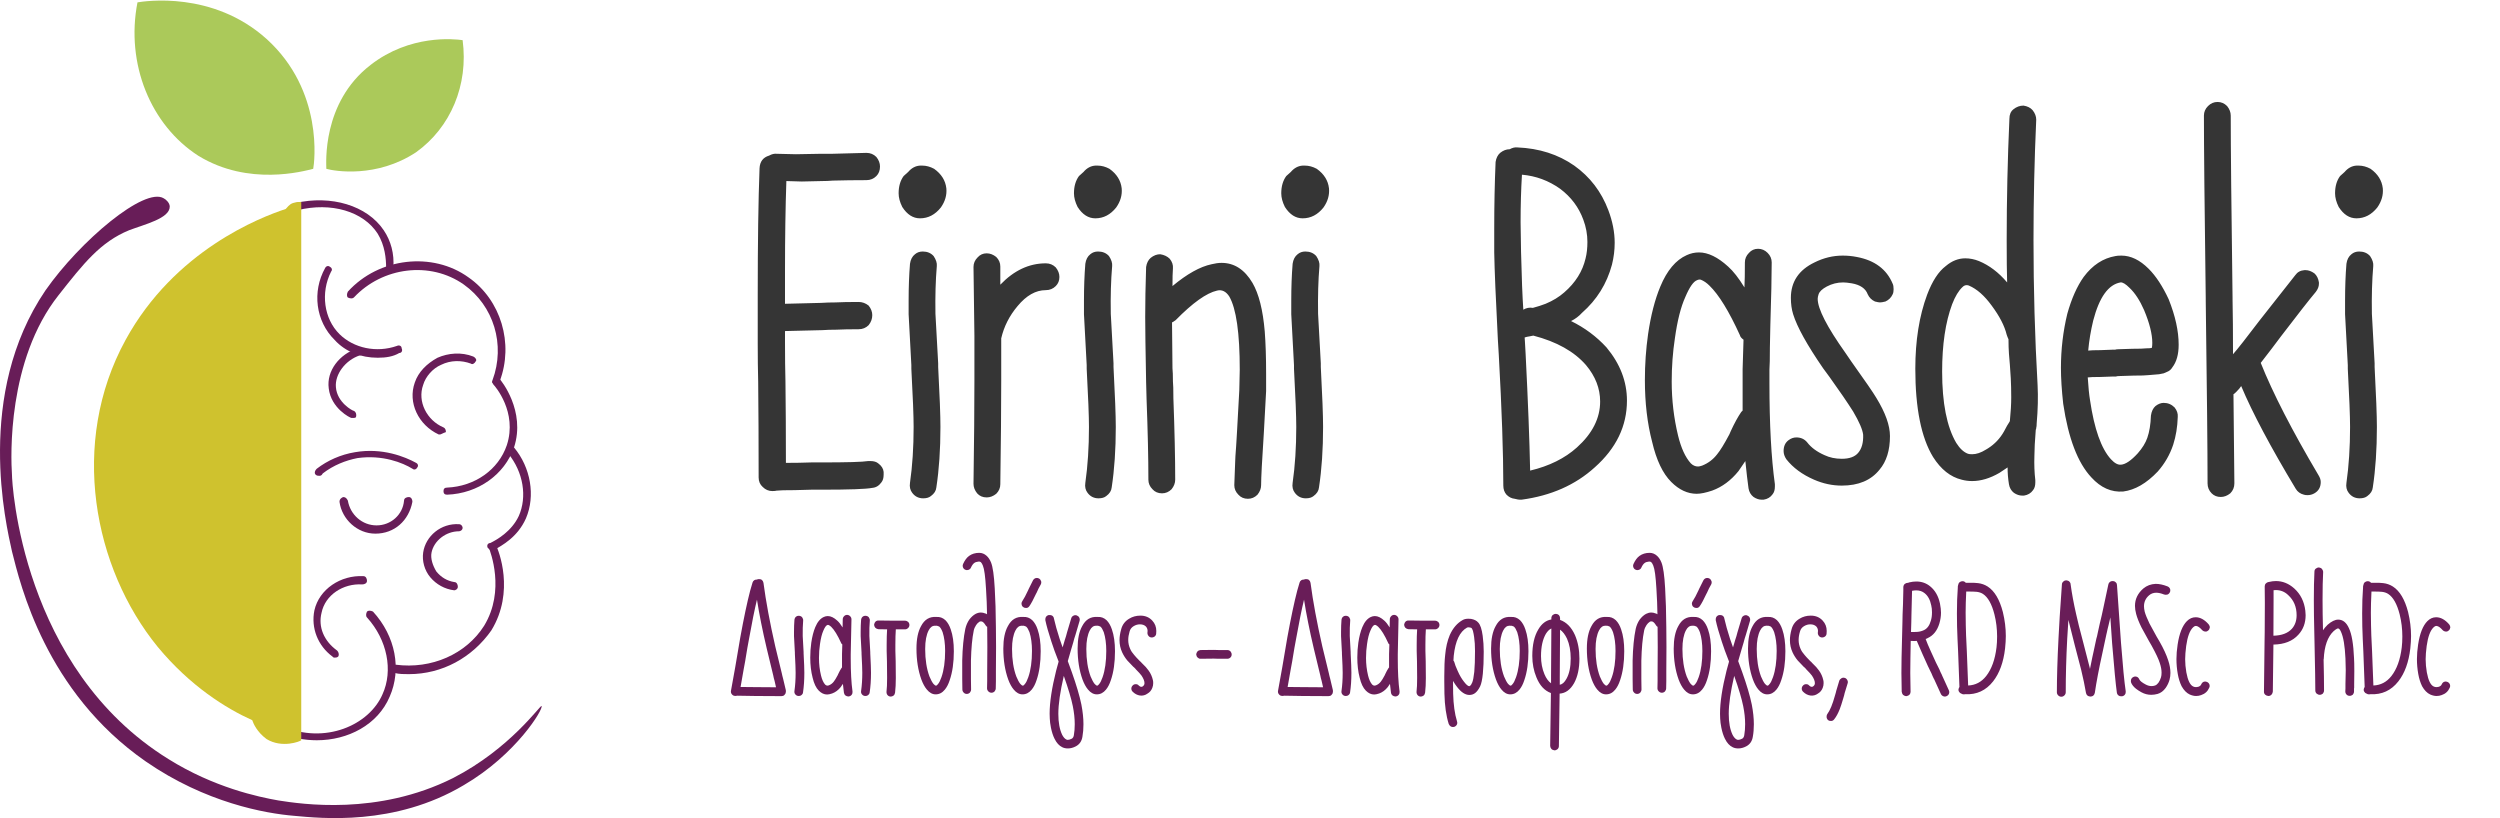 <svg width="220" height="72" viewBox="0 0 220 72" fill="none" xmlns="http://www.w3.org/2000/svg">
<g clip-path="url(#clip0_1533_2307)">
<path d="M14.412 17.454C12.729 16.416 7.049 21.195 3.998 25.558C-2.208 34.701 0.527 46.13 1.053 48.519C1.789 51.428 3.998 60.883 12.834 67.013C18.094 70.649 23.354 71.584 25.879 71.792C28.193 72 34.715 72.727 40.816 69.091C45.445 66.389 47.864 62.338 47.654 62.13C47.549 62.026 44.919 65.87 39.87 68.468C33.242 71.792 26.51 70.753 24.511 70.442C22.723 70.13 18.831 69.299 14.833 66.805C1.894 58.805 1.053 42.493 1.053 41.766C0.947 40.208 0.632 31.688 5.155 25.974C7.364 23.169 8.837 21.299 11.362 20.26C12.729 19.74 14.938 19.221 14.938 18.182C14.938 17.87 14.623 17.558 14.412 17.454Z" fill="#681D58"/>
<path d="M12.098 0.208C12.729 0.104 18.725 -0.831 23.459 3.429C28.508 8 27.667 14.338 27.562 14.857C26.72 15.065 21.881 16.416 17.463 13.714C13.255 11.013 11.046 5.611 12.098 0.208Z" fill="#ABC95A"/>
<path d="M28.718 14.857C28.718 14.442 28.297 9.039 32.611 5.714C36.082 3.013 39.974 3.429 40.711 3.533C41.236 7.481 39.658 11.221 36.608 13.403C33.136 15.688 29.455 15.065 28.718 14.857Z" fill="#ABC95A"/>
<path d="M43.656 33.87H43.551C43.341 33.766 43.236 33.663 43.341 33.455C44.498 30.338 43.446 26.909 40.816 25.039C37.87 22.961 33.663 23.481 31.138 26.182C31.033 26.286 30.823 26.286 30.612 26.182C30.507 26.078 30.507 25.87 30.612 25.663C33.347 22.649 38.081 22.13 41.237 24.416C44.077 26.39 45.234 30.234 43.972 33.559C43.972 33.766 43.867 33.87 43.656 33.87Z" fill="#681D58"/>
<path d="M33.031 46.961C31.453 46.961 30.085 45.714 29.875 44.156C29.875 43.948 29.98 43.844 30.191 43.74C30.401 43.74 30.506 43.844 30.611 44.052C30.822 45.299 31.874 46.234 33.136 46.234C34.398 46.234 35.45 45.299 35.556 44.052C35.556 43.844 35.766 43.74 35.976 43.74C36.187 43.74 36.292 43.948 36.292 44.156C35.976 45.818 34.714 46.961 33.031 46.961C33.136 46.961 33.031 46.961 33.031 46.961Z" fill="#681D58"/>
<path d="M39.974 51.948C39.869 51.948 39.974 51.948 39.974 51.948C39.133 51.844 38.396 51.429 37.87 50.805C37.344 50.182 37.134 49.351 37.239 48.623C37.45 47.169 38.817 46.026 40.395 46.13C40.605 46.13 40.711 46.338 40.711 46.442C40.711 46.65 40.5 46.753 40.395 46.753C39.238 46.753 38.186 47.584 37.976 48.623C37.87 49.143 38.081 49.766 38.396 50.286C38.817 50.805 39.343 51.117 39.974 51.221C40.185 51.221 40.29 51.429 40.29 51.636C40.29 51.844 40.079 51.948 39.974 51.948Z" fill="#681D58"/>
<path d="M38.711 38.234H38.606C36.818 37.403 35.871 35.429 36.502 33.663C36.818 32.727 37.554 32 38.501 31.481C39.448 31.065 40.605 30.961 41.657 31.377C41.867 31.481 41.972 31.688 41.867 31.792C41.762 32 41.552 32.104 41.447 32C40.605 31.688 39.658 31.688 38.817 32.104C38.08 32.416 37.449 33.143 37.239 33.87C36.713 35.325 37.554 36.987 39.027 37.611C39.237 37.714 39.237 37.922 39.237 38.026C38.922 38.13 38.817 38.234 38.711 38.234Z" fill="#681D58"/>
<path d="M28.088 41.87C27.983 41.87 27.877 41.87 27.772 41.766C27.667 41.663 27.667 41.455 27.877 41.247C28.824 40.52 29.981 40 31.244 39.792C33.663 39.377 35.662 40.208 36.609 40.727C36.819 40.831 36.819 41.039 36.714 41.143C36.609 41.351 36.398 41.351 36.293 41.247C35.451 40.727 33.663 40 31.454 40.312C30.402 40.52 29.35 40.935 28.403 41.663C28.298 41.87 28.193 41.87 28.088 41.87Z" fill="#681D58"/>
<path d="M29.455 57.87C29.349 57.87 29.349 57.87 29.244 57.766C27.982 56.831 27.351 55.273 27.666 53.714C28.087 51.844 29.981 50.597 31.979 50.701C32.19 50.701 32.295 50.909 32.295 51.117C32.295 51.325 32.084 51.429 31.874 51.429C30.191 51.325 28.613 52.364 28.297 53.922C27.982 55.169 28.508 56.416 29.665 57.247C29.77 57.351 29.875 57.559 29.77 57.766C29.665 57.87 29.56 57.87 29.455 57.87Z" fill="#681D58"/>
<path d="M27.878 65.143C26.826 65.143 25.669 64.935 24.617 64.52C24.406 64.416 24.406 64.208 24.406 64.104C24.511 63.896 24.722 63.896 24.827 63.896C28.614 65.559 32.506 63.792 33.663 61.091C34.61 59.013 34.084 56.312 32.296 54.338C32.191 54.234 32.191 54.026 32.296 53.818C32.401 53.715 32.611 53.715 32.822 53.818C34.821 56 35.346 58.909 34.295 61.299C33.243 63.792 30.613 65.143 27.878 65.143Z" fill="#681D58"/>
<path d="M43.236 48.416C43.131 48.416 43.025 48.312 42.92 48.208C42.815 48 42.92 47.792 43.131 47.792C43.762 47.481 45.024 46.753 45.655 45.403C46.392 43.74 46.076 41.559 44.709 39.896C44.603 39.792 44.603 39.584 44.709 39.377C44.814 39.273 45.024 39.273 45.234 39.377C46.707 41.143 47.128 43.636 46.286 45.611C45.55 47.273 44.182 48 43.446 48.416C43.341 48.416 43.236 48.416 43.236 48.416Z" fill="#681D58"/>
<path d="M34.294 23.896C34.084 23.896 33.979 23.689 33.979 23.585C33.979 22.753 33.873 21.611 33.242 20.572C31.98 18.598 29.14 17.767 26.194 18.494C25.984 18.494 25.773 18.39 25.773 18.286C25.773 18.078 25.879 17.87 25.984 17.87C29.14 17.143 32.295 18.078 33.768 20.26C34.399 21.195 34.715 22.338 34.61 23.585C34.61 23.792 34.505 23.896 34.294 23.896Z" fill="#681D58"/>
<path d="M33.241 31.481C31.768 31.481 30.401 30.961 29.454 29.922C27.771 28.26 27.455 25.662 28.612 23.584C28.717 23.377 28.928 23.377 29.033 23.481C29.243 23.584 29.243 23.792 29.138 23.896C28.192 25.766 28.507 28.052 29.875 29.403C31.137 30.649 33.136 31.065 34.924 30.442C35.134 30.338 35.345 30.442 35.345 30.649C35.45 30.857 35.345 31.065 35.134 31.065C34.608 31.377 33.977 31.481 33.241 31.481Z" fill="#681D58"/>
<path d="M31.033 36.779H30.928C30.823 36.779 29.139 35.948 28.929 34.182C28.719 32.623 29.876 31.169 31.454 30.649C31.664 30.545 31.875 30.649 31.875 30.857C31.98 31.065 31.875 31.273 31.664 31.273C30.402 31.688 29.455 32.935 29.56 34.078C29.665 35.428 31.033 36.156 31.138 36.156C31.349 36.26 31.349 36.468 31.349 36.571C31.349 36.779 31.243 36.779 31.033 36.779Z" fill="#681D58"/>
<path d="M39.343 43.533C39.133 43.533 39.027 43.429 39.027 43.221C39.027 43.013 39.133 42.909 39.343 42.909C41.762 42.805 43.866 41.351 44.603 39.169C45.549 36.26 43.551 33.974 43.446 33.87C43.34 33.766 43.34 33.559 43.446 33.351C43.551 33.247 43.761 33.247 43.971 33.351C44.077 33.455 46.286 36.156 45.234 39.377C44.392 41.766 42.078 43.429 39.343 43.533Z" fill="#681D58"/>
<path d="M35.976 59.325C35.556 59.325 35.135 59.325 34.714 59.221C34.504 59.221 34.398 59.013 34.398 58.805C34.398 58.597 34.609 58.493 34.819 58.493C37.975 58.909 41.026 57.559 42.604 55.065C44.497 51.948 43.13 48.52 43.024 48.208C42.919 48 43.024 47.792 43.235 47.792C43.445 47.688 43.656 47.792 43.656 48C43.866 48.416 45.339 52.052 43.235 55.48C41.552 57.87 38.922 59.325 35.976 59.325Z" fill="#681D58"/>
<path d="M26.51 17.767C26.405 17.767 26.089 17.767 25.773 17.87C25.458 17.974 25.247 18.286 25.142 18.39C22.933 19.117 15.359 22.026 11.046 29.922C6.102 38.961 8.206 49.974 13.886 56.935C16.727 60.364 19.883 62.338 22.197 63.377C22.302 63.689 22.618 64.416 23.459 65.039C24.827 65.87 26.405 65.247 26.51 65.143C26.51 49.247 26.51 33.455 26.51 17.767Z" fill="#CFC22E"/>
</g>
<path d="M70.04 13.573L72.24 13.533H73.24L76.24 13.453C76.587 13.453 76.88 13.573 77.12 13.813C77.333 14.08 77.44 14.36 77.44 14.653C77.44 15 77.333 15.28 77.12 15.493C76.88 15.733 76.587 15.853 76.24 15.853C75.2 15.853 74.213 15.867 73.28 15.893C72.987 15.92 72.667 15.933 72.32 15.933L70.56 15.973L69.2 15.933C69.12 18.28 69.08 20.893 69.08 23.773V26.733L72.28 26.653C72.653 26.627 73.067 26.613 73.52 26.613C74.027 26.587 74.707 26.573 75.56 26.573C75.88 26.573 76.173 26.68 76.44 26.893C76.653 27.16 76.76 27.44 76.76 27.733C76.76 28.053 76.653 28.347 76.44 28.613C76.2 28.853 75.907 28.973 75.56 28.973C74.76 28.973 74.107 28.987 73.6 29.013C73.147 29.013 72.733 29.027 72.36 29.053L69.08 29.133V30.173C69.08 31.427 69.093 32.56 69.12 33.573C69.147 35.733 69.16 38.12 69.16 40.733C69.933 40.733 70.68 40.72 71.4 40.693H72.28C74.547 40.693 75.92 40.653 76.4 40.573H76.6C76.893 40.573 77.12 40.64 77.28 40.773C77.573 40.987 77.733 41.24 77.76 41.533V41.773C77.76 42.067 77.693 42.293 77.56 42.453C77.347 42.747 77.08 42.907 76.76 42.933C76.227 43.04 74.733 43.093 72.28 43.093H71.4L69.92 43.133C69.093 43.133 68.587 43.147 68.4 43.173H68.36C68.28 43.2 68.147 43.213 67.96 43.213C67.64 43.213 67.36 43.093 67.12 42.853C66.88 42.64 66.76 42.36 66.76 42.013C66.76 38.867 66.747 36.067 66.72 33.613C66.693 32.573 66.68 31.44 66.68 30.213V26.013C66.68 21.347 66.733 17.613 66.84 14.813C66.867 14.227 67.147 13.853 67.68 13.693C67.92 13.56 68.147 13.507 68.36 13.533L70.04 13.573ZM79.919 15.133C80.213 14.787 80.559 14.6 80.959 14.573H81.159C81.506 14.573 81.853 14.667 82.199 14.853C82.839 15.307 83.199 15.88 83.279 16.573C83.333 17.16 83.173 17.72 82.799 18.253C82.293 18.893 81.679 19.213 80.959 19.213C80.346 19.213 79.826 18.88 79.399 18.213C79.186 17.787 79.079 17.387 79.079 17.013C79.079 16.4 79.226 15.893 79.519 15.493L79.919 15.133ZM82.439 23.413C82.333 24.667 82.293 26.067 82.319 27.613L82.559 31.973V32.293C82.693 34.827 82.759 36.587 82.759 37.573C82.759 39.547 82.639 41.32 82.399 42.893C82.373 43.187 82.213 43.44 81.919 43.653C81.759 43.787 81.533 43.853 81.239 43.853C80.839 43.853 80.519 43.693 80.279 43.373C80.093 43.133 80.026 42.84 80.079 42.493C80.293 41 80.399 39.36 80.399 37.573C80.399 36.64 80.333 34.933 80.199 32.453V32.133L79.959 27.653V26.453C79.959 25.28 79.999 24.2 80.079 23.213C80.133 22.84 80.279 22.56 80.519 22.373C80.706 22.213 80.933 22.133 81.199 22.133C81.599 22.133 81.919 22.267 82.159 22.533C82.373 22.853 82.466 23.147 82.439 23.413ZM85.668 23.493C85.668 23.173 85.788 22.893 86.028 22.653C86.242 22.413 86.508 22.293 86.828 22.293C87.121 22.293 87.401 22.4 87.668 22.613C87.908 22.853 88.028 23.133 88.028 23.453V25.053C89.228 23.8 90.561 23.173 92.028 23.173C92.375 23.173 92.668 23.293 92.908 23.533C93.121 23.8 93.228 24.08 93.228 24.373C93.228 24.693 93.121 24.96 92.908 25.173C92.668 25.413 92.375 25.533 92.028 25.533C91.148 25.533 90.322 26 89.548 26.933C88.828 27.787 88.348 28.733 88.108 29.773V33.493C88.108 35.84 88.082 38.88 88.028 42.613C88.028 42.933 87.908 43.213 87.668 43.453C87.401 43.667 87.121 43.773 86.828 43.773C86.481 43.773 86.201 43.653 85.988 43.413C85.775 43.147 85.668 42.867 85.668 42.573C85.722 38.84 85.748 35.813 85.748 33.493V29.813V29.573L85.668 23.493ZM95.349 15.133C95.642 14.787 95.989 14.6 96.389 14.573H96.589C96.936 14.573 97.282 14.667 97.629 14.853C98.269 15.307 98.629 15.88 98.709 16.573C98.762 17.16 98.602 17.72 98.229 18.253C97.722 18.893 97.109 19.213 96.389 19.213C95.776 19.213 95.256 18.88 94.829 18.213C94.616 17.787 94.509 17.387 94.509 17.013C94.509 16.4 94.656 15.893 94.949 15.493L95.349 15.133ZM97.869 23.413C97.762 24.667 97.722 26.067 97.749 27.613L97.989 31.973V32.293C98.122 34.827 98.189 36.587 98.189 37.573C98.189 39.547 98.069 41.32 97.829 42.893C97.802 43.187 97.642 43.44 97.349 43.653C97.189 43.787 96.962 43.853 96.669 43.853C96.269 43.853 95.949 43.693 95.709 43.373C95.522 43.133 95.456 42.84 95.509 42.493C95.722 41 95.829 39.36 95.829 37.573C95.829 36.64 95.762 34.933 95.629 32.453V32.133L95.389 27.653V26.453C95.389 25.28 95.429 24.2 95.509 23.213C95.562 22.84 95.709 22.56 95.949 22.373C96.136 22.213 96.362 22.133 96.629 22.133C97.029 22.133 97.349 22.267 97.589 22.533C97.802 22.853 97.896 23.147 97.869 23.413ZM103.178 32.413C103.204 32.653 103.218 33.04 103.218 33.573C103.244 33.787 103.258 34.28 103.258 35.053C103.364 37.907 103.418 40.293 103.418 42.213C103.418 42.507 103.311 42.787 103.098 43.053C102.858 43.293 102.578 43.413 102.258 43.413C101.911 43.413 101.631 43.293 101.418 43.053C101.178 42.813 101.058 42.533 101.058 42.213C101.058 40.293 101.004 37.933 100.898 35.133L100.858 33.613C100.804 30.787 100.778 28.88 100.778 27.893C100.778 26.613 100.804 25.147 100.858 23.493C100.911 23.147 101.044 22.88 101.258 22.693C101.524 22.48 101.804 22.373 102.098 22.373C102.444 22.427 102.724 22.56 102.938 22.773C103.151 23.04 103.244 23.32 103.218 23.613C103.191 23.96 103.178 24.48 103.178 25.173C104.458 24.107 105.604 23.467 106.618 23.253C106.938 23.173 107.231 23.133 107.498 23.133C108.618 23.133 109.524 23.72 110.218 24.893C110.778 25.853 111.138 27.28 111.298 29.173C111.378 30.213 111.418 31.453 111.418 32.893V34.413L111.218 38.093C111.058 40.52 110.978 42.053 110.978 42.693C110.978 42.987 110.871 43.267 110.658 43.533C110.418 43.773 110.138 43.893 109.818 43.893C109.471 43.893 109.191 43.773 108.978 43.533C108.738 43.293 108.618 43.013 108.618 42.693L108.698 40.573C108.698 40.413 108.724 39.987 108.778 39.293L108.818 38.653L108.858 37.973L109.058 34.333L109.098 32.533C109.098 29.307 108.791 27.16 108.178 26.093C107.884 25.64 107.524 25.467 107.098 25.573C106.164 25.787 104.951 26.653 103.458 28.173C103.271 28.307 103.164 28.373 103.138 28.373L103.178 32.413ZM113.591 15.133C113.885 14.787 114.231 14.6 114.631 14.573H114.831C115.178 14.573 115.525 14.667 115.871 14.853C116.511 15.307 116.871 15.88 116.951 16.573C117.005 17.16 116.845 17.72 116.471 18.253C115.965 18.893 115.351 19.213 114.631 19.213C114.018 19.213 113.498 18.88 113.071 18.213C112.858 17.787 112.751 17.387 112.751 17.013C112.751 16.4 112.898 15.893 113.191 15.493L113.591 15.133ZM116.111 23.413C116.005 24.667 115.965 26.067 115.991 27.613L116.231 31.973V32.293C116.365 34.827 116.431 36.587 116.431 37.573C116.431 39.547 116.311 41.32 116.071 42.893C116.045 43.187 115.885 43.44 115.591 43.653C115.431 43.787 115.205 43.853 114.911 43.853C114.511 43.853 114.191 43.693 113.951 43.373C113.765 43.133 113.698 42.84 113.751 42.493C113.965 41 114.071 39.36 114.071 37.573C114.071 36.64 114.005 34.933 113.871 32.453V32.133L113.631 27.653V26.453C113.631 25.28 113.671 24.2 113.751 23.213C113.805 22.84 113.951 22.56 114.191 22.373C114.378 22.213 114.605 22.133 114.871 22.133C115.271 22.133 115.591 22.267 115.831 22.533C116.045 22.853 116.138 23.147 116.111 23.413ZM134.532 29.613C134.452 29.613 134.399 29.627 134.372 29.653H134.292L134.212 29.693H134.172V29.773C134.172 29.693 134.199 30.133 134.252 31.093C134.466 35.333 134.599 38.773 134.652 41.413C136.332 41.013 137.706 40.333 138.772 39.373C140.132 38.147 140.812 36.8 140.812 35.333C140.812 34.187 140.399 33.12 139.572 32.133C138.532 30.933 136.986 30.067 134.932 29.533L134.532 29.613ZM134.892 27.093C135.292 26.987 135.666 26.867 136.012 26.733C136.652 26.467 137.199 26.133 137.652 25.733C138.639 24.88 139.266 23.88 139.532 22.733C139.639 22.307 139.692 21.827 139.692 21.293C139.692 20.627 139.572 19.973 139.332 19.333C138.932 18.24 138.252 17.333 137.292 16.613C136.279 15.893 135.159 15.48 133.932 15.373C133.852 16.68 133.812 18.08 133.812 19.573L133.852 22.173C133.906 24.413 133.972 26.107 134.052 27.253C134.319 27.093 134.599 27.04 134.892 27.093ZM133.532 12.973C135.452 13.053 137.119 13.587 138.532 14.573C139.919 15.56 140.919 16.867 141.532 18.493C141.906 19.48 142.092 20.44 142.092 21.373C142.092 22.013 142.012 22.653 141.852 23.293C141.399 24.973 140.519 26.387 139.212 27.533C138.946 27.827 138.626 28.067 138.252 28.253C139.452 28.84 140.492 29.613 141.372 30.573C142.572 32.013 143.172 33.573 143.172 35.253C143.172 37.493 142.226 39.453 140.332 41.133C138.626 42.68 136.479 43.627 133.892 43.973H133.732C133.652 43.973 133.506 43.947 133.292 43.893C133.026 43.867 132.786 43.747 132.572 43.533C132.386 43.32 132.292 43.053 132.292 42.733C132.292 39.88 132.159 36.04 131.892 31.213L131.812 29.893C131.626 26.293 131.519 23.733 131.492 22.213V20.133C131.492 18.053 131.532 16.093 131.612 14.253C131.666 13.907 131.799 13.64 132.012 13.453C132.279 13.24 132.559 13.133 132.852 13.133C133.092 13 133.319 12.947 133.532 12.973ZM155.91 23.093C155.91 24.267 155.87 26.12 155.79 28.653L155.75 30.573C155.75 31.533 155.737 32.187 155.71 32.533V33.733C155.71 37.333 155.87 40.293 156.19 42.613V42.813C156.19 43.107 156.123 43.333 155.99 43.493C155.803 43.76 155.537 43.92 155.19 43.973H155.03C154.79 43.973 154.55 43.893 154.31 43.733C154.07 43.547 153.923 43.293 153.87 42.973C153.79 42.413 153.697 41.613 153.59 40.573L152.99 41.453C152.323 42.28 151.55 42.853 150.67 43.173C150.11 43.36 149.657 43.453 149.31 43.453C148.51 43.453 147.763 43.107 147.07 42.413C146.323 41.667 145.763 40.493 145.39 38.893C144.963 37.267 144.75 35.453 144.75 33.453C144.75 32.067 144.843 30.72 145.03 29.413C145.27 27.76 145.63 26.36 146.11 25.213C146.697 23.8 147.47 22.88 148.43 22.453C148.777 22.293 149.137 22.213 149.51 22.213C150.31 22.213 151.163 22.627 152.07 23.453C152.523 23.853 153.003 24.467 153.51 25.293C153.537 24.787 153.55 24.053 153.55 23.093C153.55 22.773 153.67 22.493 153.91 22.253C154.123 22.013 154.39 21.893 154.71 21.893C155.03 21.893 155.31 22.013 155.55 22.253C155.79 22.493 155.91 22.773 155.91 23.093ZM153.11 29.493C152.15 27.387 151.257 25.933 150.43 25.133C150.19 24.893 149.937 24.72 149.67 24.613C149.563 24.587 149.457 24.6 149.35 24.653C149.03 24.76 148.683 25.253 148.31 26.133C147.91 27.013 147.603 28.227 147.39 29.773C147.203 31 147.11 32.267 147.11 33.573C147.11 35.2 147.297 36.787 147.67 38.333C147.937 39.427 148.31 40.24 148.79 40.773C148.977 40.96 149.19 41.053 149.43 41.053C149.51 41.053 149.63 41.027 149.79 40.973C150.323 40.76 150.763 40.427 151.11 39.973C151.377 39.653 151.737 39.067 152.19 38.213L152.31 37.933C152.63 37.24 152.937 36.68 153.23 36.253L153.35 36.133V32.493L153.43 29.893C153.243 29.76 153.137 29.627 153.11 29.493ZM164.357 25.893C164.17 25.387 163.704 25.067 162.957 24.933C162.637 24.88 162.384 24.853 162.197 24.853C161.69 24.853 161.21 24.973 160.757 25.213C160.357 25.427 160.117 25.653 160.037 25.893C159.984 26.053 159.957 26.187 159.957 26.293C159.957 27.173 160.77 28.76 162.397 31.053L162.917 31.813C164.117 33.493 164.85 34.56 165.117 35.013C165.917 36.32 166.317 37.44 166.317 38.373C166.317 39.627 166.01 40.613 165.397 41.333C164.65 42.267 163.544 42.733 162.077 42.733C161.25 42.733 160.437 42.56 159.637 42.213C158.597 41.76 157.784 41.16 157.197 40.413C157.037 40.173 156.957 39.933 156.957 39.693C156.957 39.267 157.104 38.947 157.397 38.733C157.61 38.573 157.837 38.493 158.077 38.493C158.477 38.493 158.797 38.64 159.037 38.933C159.384 39.387 159.89 39.76 160.557 40.053C161.01 40.267 161.517 40.373 162.077 40.373C162.744 40.373 163.224 40.2 163.517 39.853C163.837 39.48 163.984 38.947 163.957 38.253C163.904 37.8 163.61 37.12 163.077 36.213C162.57 35.413 161.877 34.4 160.997 33.173L160.437 32.413C159.024 30.36 158.144 28.773 157.797 27.653C157.664 27.227 157.597 26.747 157.597 26.213C157.597 24.8 158.29 23.76 159.677 23.093C160.477 22.693 161.304 22.493 162.157 22.493C162.584 22.493 162.997 22.533 163.397 22.613C164.97 22.907 166.024 23.693 166.557 24.973C166.61 25.08 166.637 25.24 166.637 25.453C166.637 25.64 166.61 25.787 166.557 25.893C166.424 26.187 166.21 26.4 165.917 26.533C165.704 26.587 165.544 26.613 165.437 26.613C165.357 26.613 165.21 26.587 164.997 26.533C164.704 26.4 164.49 26.187 164.357 25.893ZM179.188 10.533C179.028 14.08 178.948 17.613 178.948 21.133C178.948 25.427 179.068 29.68 179.308 33.893C179.361 34.933 179.334 36.053 179.228 37.253C179.228 37.44 179.214 37.573 179.188 37.653C179.188 37.733 179.174 37.787 179.148 37.813C179.068 38.8 179.028 39.56 179.028 40.093C179.001 40.867 179.028 41.587 179.108 42.253V42.453C179.108 42.747 179.041 42.973 178.908 43.133C178.721 43.4 178.454 43.56 178.108 43.613H177.947C177.708 43.613 177.468 43.533 177.228 43.373C176.988 43.187 176.841 42.933 176.788 42.613C176.708 42.133 176.668 41.64 176.668 41.133L176.188 41.453L175.948 41.613C175.121 42.093 174.321 42.333 173.548 42.333C173.228 42.333 172.921 42.293 172.628 42.213C171.641 41.973 170.801 41.307 170.108 40.213C169.068 38.507 168.548 35.92 168.548 32.453C168.548 29.973 168.894 27.8 169.588 25.933C170.041 24.733 170.588 23.893 171.228 23.413C171.761 22.96 172.334 22.733 172.948 22.733C173.348 22.733 173.748 22.813 174.148 22.973C175.054 23.347 175.881 23.973 176.628 24.853C176.601 24.027 176.588 22.787 176.588 21.133C176.588 17.56 176.668 14 176.828 10.453C176.828 10.08 176.948 9.8 177.188 9.613C177.454 9.4 177.748 9.293 178.068 9.293C178.414 9.347 178.681 9.48 178.868 9.693C179.081 9.96 179.188 10.24 179.188 10.533ZM176.588 29.453C176.401 28.68 175.961 27.827 175.268 26.893C174.628 26.013 173.961 25.427 173.268 25.133C173.214 25.107 173.148 25.093 173.068 25.093C172.934 25.093 172.814 25.147 172.708 25.253C172.361 25.573 172.054 26.08 171.788 26.773C171.201 28.347 170.908 30.32 170.908 32.693C170.908 35.467 171.321 37.56 172.148 38.973C172.468 39.48 172.814 39.8 173.188 39.933C173.268 39.96 173.388 39.973 173.548 39.973C173.921 39.973 174.321 39.84 174.748 39.573L174.948 39.453C175.534 39.08 176.001 38.587 176.348 37.973L176.628 37.453L176.828 37.133L176.868 37.053C176.948 36.253 176.988 35.56 176.988 34.973C176.988 34.333 176.974 33.773 176.948 33.293C176.921 32.813 176.894 32.413 176.868 32.093C176.841 31.827 176.814 31.507 176.788 31.133C176.761 30.76 176.747 30.333 176.747 29.853C176.694 29.747 176.641 29.613 176.588 29.453ZM189.362 30.613C189.389 30.507 189.402 30.36 189.402 30.173C189.402 29.4 189.162 28.44 188.682 27.293C188.309 26.44 187.882 25.787 187.402 25.333C187.055 24.987 186.789 24.827 186.602 24.853C185.535 25.04 184.735 26.16 184.202 28.213C183.989 29.093 183.842 29.973 183.762 30.853C183.949 30.827 184.309 30.813 184.842 30.813L185.882 30.773H186.002H186.122C186.202 30.747 186.295 30.733 186.402 30.733L187.642 30.693C188.255 30.693 188.669 30.68 188.882 30.653C189.122 30.653 189.282 30.64 189.362 30.613ZM183.722 33.213C183.775 34.067 183.842 34.733 183.922 35.213C184.295 37.747 184.909 39.48 185.762 40.413C186.082 40.76 186.375 40.92 186.642 40.893C187.042 40.867 187.535 40.533 188.122 39.893C188.522 39.44 188.802 38.987 188.962 38.533C189.149 38 189.255 37.347 189.282 36.573C189.335 36.2 189.469 35.92 189.682 35.733C189.922 35.547 190.162 35.453 190.402 35.453C190.775 35.453 191.095 35.587 191.362 35.853C191.575 36.12 191.669 36.4 191.642 36.693C191.615 37.573 191.482 38.387 191.242 39.133C190.949 40.013 190.495 40.8 189.882 41.493C188.895 42.533 187.882 43.12 186.842 43.253C185.802 43.333 184.869 42.92 184.042 42.013C182.842 40.733 182.015 38.573 181.562 35.533C181.429 34.333 181.362 33.28 181.362 32.373C181.362 30.747 181.549 29.16 181.922 27.613C182.295 26.28 182.775 25.2 183.362 24.373C184.135 23.333 185.069 22.72 186.162 22.533C186.269 22.507 186.442 22.493 186.682 22.493C187.509 22.493 188.309 22.88 189.082 23.653C189.722 24.293 190.309 25.187 190.842 26.333C191.429 27.8 191.722 29.133 191.722 30.333C191.722 31.187 191.535 31.853 191.162 32.333C191.055 32.52 190.895 32.653 190.682 32.733L190.402 32.853L190.002 32.933L189.042 33.013C188.829 33.04 188.402 33.053 187.762 33.053L186.482 33.093C186.375 33.093 186.282 33.107 186.202 33.133H186.082H185.962L184.842 33.173C184.255 33.173 183.882 33.187 183.722 33.213ZM196.305 10.173C196.305 12.893 196.358 18.253 196.465 26.253V26.413C196.491 27.64 196.505 29.227 196.505 31.173C196.905 30.72 197.691 29.72 198.865 28.173L201.985 24.213C202.171 23.947 202.438 23.8 202.785 23.773H202.905C203.145 23.773 203.398 23.867 203.665 24.053C203.878 24.24 204.011 24.507 204.065 24.853V24.973C204.065 25.213 203.971 25.453 203.785 25.693C203.225 26.36 202.211 27.653 200.745 29.573C200.211 30.293 199.611 31.08 198.945 31.933C200.011 34.6 201.705 37.893 204.025 41.813C204.158 42.027 204.225 42.227 204.225 42.413C204.225 42.867 204.038 43.2 203.665 43.413C203.478 43.52 203.278 43.573 203.065 43.573C202.931 43.573 202.825 43.56 202.745 43.533C202.425 43.453 202.185 43.28 202.025 43.013C199.811 39.333 198.211 36.32 197.225 33.973C197.145 34.107 196.998 34.28 196.785 34.493C196.678 34.6 196.598 34.667 196.545 34.693L196.625 42.533C196.625 42.88 196.505 43.173 196.265 43.413C195.998 43.627 195.718 43.733 195.425 43.733C195.105 43.733 194.838 43.627 194.625 43.413C194.385 43.173 194.265 42.88 194.265 42.533C194.265 39.68 194.211 34.32 194.105 26.453V26.253C193.998 18.253 193.945 12.893 193.945 10.173C193.945 9.853 194.065 9.573 194.305 9.333C194.545 9.093 194.825 8.973 195.145 8.973C195.465 8.973 195.745 9.093 195.985 9.333C196.198 9.6 196.305 9.88 196.305 10.173ZM206.326 15.133C206.619 14.787 206.966 14.6 207.366 14.573H207.566C207.912 14.573 208.259 14.667 208.606 14.853C209.246 15.307 209.606 15.88 209.686 16.573C209.739 17.16 209.579 17.72 209.206 18.253C208.699 18.893 208.086 19.213 207.366 19.213C206.752 19.213 206.232 18.88 205.806 18.213C205.592 17.787 205.486 17.387 205.486 17.013C205.486 16.4 205.632 15.893 205.926 15.493L206.326 15.133ZM208.846 23.413C208.739 24.667 208.699 26.067 208.726 27.613L208.966 31.973V32.293C209.099 34.827 209.166 36.587 209.166 37.573C209.166 39.547 209.046 41.32 208.806 42.893C208.779 43.187 208.619 43.44 208.326 43.653C208.166 43.787 207.939 43.853 207.646 43.853C207.246 43.853 206.926 43.693 206.686 43.373C206.499 43.133 206.432 42.84 206.486 42.493C206.699 41 206.806 39.36 206.806 37.573C206.806 36.64 206.739 34.933 206.606 32.453V32.133L206.366 27.653V26.453C206.366 25.28 206.406 24.2 206.486 23.213C206.539 22.84 206.686 22.56 206.926 22.373C207.112 22.213 207.339 22.133 207.606 22.133C208.006 22.133 208.326 22.267 208.566 22.533C208.779 22.853 208.872 23.147 208.846 23.413Z" fill="#353535"/>
<path d="M68.16 59.908L68.095 59.674L68.043 59.427L67.926 58.946C67.805 58.469 67.653 57.841 67.471 57.061C67.098 55.475 66.812 54.045 66.613 52.771C66.405 53.629 66.171 54.786 65.911 56.242C65.824 56.684 65.72 57.282 65.599 58.036C65.608 58.01 65.56 58.274 65.456 58.829L65.17 60.454C65.421 60.463 65.859 60.467 66.483 60.467C66.812 60.476 67.415 60.48 68.29 60.48L68.16 59.908ZM67.185 51.289C67.402 52.927 67.748 54.795 68.225 56.892L68.68 58.764L68.797 59.245L68.849 59.479L68.914 59.726L69.148 60.714C69.157 60.731 69.161 60.766 69.161 60.818C69.161 60.861 69.157 60.896 69.148 60.922C69.139 61.017 69.096 61.1 69.018 61.169C68.957 61.23 68.871 61.26 68.758 61.26H68.745C67.601 61.26 66.843 61.256 66.47 61.247L64.858 61.221C64.789 61.247 64.715 61.251 64.637 61.234C64.542 61.225 64.459 61.173 64.39 61.078C64.329 61 64.308 60.905 64.325 60.792L64.702 58.699L65.144 56.099C65.456 54.383 65.746 53.009 66.015 51.978C66.05 51.839 66.119 51.601 66.223 51.263C66.249 51.176 66.301 51.107 66.379 51.055C66.457 51.012 66.535 50.994 66.613 51.003C66.656 50.977 66.7 50.964 66.743 50.964H66.821C66.916 50.964 66.99 50.986 67.042 51.029C67.12 51.098 67.168 51.185 67.185 51.289ZM70.678 54.604C70.644 55.011 70.631 55.466 70.639 55.969L70.717 57.386V57.49C70.761 58.313 70.782 58.885 70.782 59.206C70.782 59.847 70.743 60.424 70.665 60.935C70.657 61.03 70.605 61.113 70.509 61.182C70.457 61.225 70.384 61.247 70.288 61.247C70.158 61.247 70.054 61.195 69.976 61.091C69.916 61.013 69.894 60.918 69.911 60.805C69.981 60.32 70.015 59.787 70.015 59.206C70.015 58.903 69.994 58.348 69.95 57.542V57.438L69.872 55.982V55.592C69.872 55.211 69.885 54.86 69.911 54.539C69.929 54.418 69.976 54.327 70.054 54.266C70.115 54.214 70.189 54.188 70.275 54.188C70.405 54.188 70.509 54.231 70.587 54.318C70.657 54.422 70.687 54.517 70.678 54.604ZM74.929 54.5C74.929 54.881 74.916 55.484 74.89 56.307L74.877 56.931C74.877 57.243 74.873 57.455 74.864 57.568V57.958C74.864 59.128 74.916 60.09 75.02 60.844V60.909C75.02 61.004 74.999 61.078 74.955 61.13C74.895 61.217 74.808 61.269 74.695 61.286H74.643C74.565 61.286 74.487 61.26 74.409 61.208C74.331 61.147 74.284 61.065 74.266 60.961C74.24 60.779 74.21 60.519 74.175 60.181L73.98 60.467C73.764 60.736 73.512 60.922 73.226 61.026C73.044 61.087 72.897 61.117 72.784 61.117C72.524 61.117 72.282 61.004 72.056 60.779C71.814 60.536 71.632 60.155 71.51 59.635C71.372 59.106 71.302 58.517 71.302 57.867C71.302 57.416 71.333 56.979 71.393 56.554C71.471 56.017 71.588 55.562 71.744 55.189C71.935 54.73 72.186 54.431 72.498 54.292C72.611 54.24 72.728 54.214 72.849 54.214C73.109 54.214 73.387 54.348 73.681 54.617C73.829 54.747 73.985 54.946 74.149 55.215C74.158 55.05 74.162 54.812 74.162 54.5C74.162 54.396 74.201 54.305 74.279 54.227C74.349 54.149 74.435 54.11 74.539 54.11C74.643 54.11 74.734 54.149 74.812 54.227C74.89 54.305 74.929 54.396 74.929 54.5ZM74.019 56.58C73.707 55.895 73.417 55.423 73.148 55.163C73.07 55.085 72.988 55.029 72.901 54.994C72.867 54.985 72.832 54.99 72.797 55.007C72.693 55.042 72.581 55.202 72.459 55.488C72.329 55.774 72.23 56.168 72.16 56.671C72.1 57.07 72.069 57.481 72.069 57.906C72.069 58.435 72.13 58.95 72.251 59.453C72.338 59.808 72.459 60.073 72.615 60.246C72.676 60.307 72.745 60.337 72.823 60.337C72.849 60.337 72.888 60.328 72.94 60.311C73.114 60.242 73.257 60.133 73.369 59.986C73.456 59.882 73.573 59.691 73.72 59.414L73.759 59.323C73.863 59.098 73.963 58.916 74.058 58.777L74.097 58.738V57.555L74.123 56.71C74.063 56.667 74.028 56.623 74.019 56.58ZM76.544 54.604C76.509 55.011 76.496 55.466 76.505 55.969L76.583 57.386V57.49C76.626 58.313 76.648 58.885 76.648 59.206C76.648 59.847 76.609 60.424 76.531 60.935C76.522 61.03 76.47 61.113 76.375 61.182C76.323 61.225 76.249 61.247 76.154 61.247C76.024 61.247 75.92 61.195 75.842 61.091C75.781 61.013 75.759 60.918 75.777 60.805C75.846 60.32 75.881 59.787 75.881 59.206C75.881 58.903 75.859 58.348 75.816 57.542V57.438L75.738 55.982V55.592C75.738 55.211 75.751 54.86 75.777 54.539C75.794 54.418 75.842 54.327 75.92 54.266C75.98 54.214 76.054 54.188 76.141 54.188C76.271 54.188 76.375 54.231 76.453 54.318C76.522 54.422 76.552 54.517 76.544 54.604ZM77.324 54.604C77.506 54.613 77.861 54.617 78.39 54.617H78.988H79.638C79.733 54.617 79.824 54.652 79.911 54.721C79.989 54.799 80.028 54.89 80.028 54.994C80.028 55.107 79.989 55.198 79.911 55.267C79.833 55.345 79.742 55.384 79.638 55.384H78.988H78.832C78.806 55.748 78.793 56.199 78.793 56.736V57.282C78.802 57.36 78.806 57.512 78.806 57.737L78.819 58.192C78.828 58.651 78.832 59.145 78.832 59.674C78.832 60.159 78.81 60.584 78.767 60.948C78.75 61.061 78.706 61.147 78.637 61.208C78.55 61.269 78.468 61.299 78.39 61.299C78.269 61.299 78.169 61.251 78.091 61.156C78.03 61.069 78.004 60.97 78.013 60.857C78.048 60.588 78.065 60.19 78.065 59.661C78.065 59.141 78.061 58.656 78.052 58.205L78.039 57.75C78.039 57.525 78.035 57.373 78.026 57.295V56.749C78.026 56.212 78.039 55.757 78.065 55.384C77.718 55.384 77.463 55.38 77.298 55.371C77.185 55.354 77.094 55.31 77.025 55.241C76.956 55.154 76.921 55.063 76.921 54.968C76.938 54.855 76.982 54.764 77.051 54.695C77.138 54.626 77.229 54.595 77.324 54.604ZM82.391 54.292C82.695 54.266 82.963 54.361 83.197 54.578C83.397 54.777 83.552 55.046 83.665 55.384C83.847 55.904 83.938 56.545 83.938 57.308C83.938 58.305 83.817 59.154 83.574 59.856C83.462 60.203 83.319 60.48 83.145 60.688C82.92 60.965 82.651 61.104 82.339 61.104C82.053 61.104 81.793 60.961 81.559 60.675C81.377 60.458 81.217 60.164 81.078 59.791C80.792 58.994 80.649 58.088 80.649 57.074C80.649 56.233 80.784 55.575 81.052 55.098C81.356 54.517 81.802 54.249 82.391 54.292ZM82.287 55.059C82.053 55.059 81.867 55.193 81.728 55.462C81.52 55.852 81.416 56.402 81.416 57.113C81.416 58.049 81.542 58.855 81.793 59.531C81.915 59.826 82.031 60.042 82.144 60.181C82.24 60.285 82.313 60.337 82.365 60.337C82.417 60.337 82.478 60.289 82.547 60.194C82.651 60.073 82.751 59.873 82.846 59.596C83.063 58.981 83.171 58.209 83.171 57.282C83.171 56.641 83.097 56.09 82.95 55.631C82.855 55.388 82.76 55.228 82.664 55.15C82.664 55.141 82.66 55.137 82.651 55.137C82.556 55.094 82.474 55.068 82.404 55.059C82.37 55.076 82.331 55.076 82.287 55.059ZM86.73 55.02C86.626 54.847 86.522 54.738 86.418 54.695C86.4 54.686 86.37 54.682 86.327 54.682C86.266 54.682 86.223 54.691 86.197 54.708C86.075 54.786 85.976 54.886 85.898 55.007C85.794 55.163 85.724 55.323 85.69 55.488C85.551 56.155 85.469 57.039 85.443 58.14V59.739C85.451 60.025 85.456 60.337 85.456 60.675C85.456 60.77 85.421 60.861 85.352 60.948C85.274 61.026 85.183 61.065 85.079 61.065C84.966 61.065 84.875 61.026 84.806 60.948C84.728 60.87 84.689 60.779 84.689 60.675C84.689 60.346 84.684 60.038 84.676 59.752V58.127C84.702 57.009 84.793 56.077 84.949 55.332C85.018 55.037 85.131 54.773 85.287 54.539C85.46 54.305 85.651 54.132 85.859 54.019C86.015 53.941 86.166 53.902 86.314 53.902C86.444 53.902 86.569 53.928 86.691 53.98C86.751 53.989 86.808 54.015 86.86 54.058C86.851 53.365 86.821 52.615 86.769 51.809C86.708 50.743 86.617 50.067 86.496 49.781C86.444 49.642 86.383 49.538 86.314 49.469C86.253 49.426 86.188 49.408 86.119 49.417C85.945 49.434 85.815 49.478 85.729 49.547C85.625 49.625 85.529 49.759 85.443 49.95C85.408 50.037 85.339 50.102 85.235 50.145C85.165 50.162 85.118 50.171 85.092 50.171C85.04 50.171 84.988 50.158 84.936 50.132C84.849 50.097 84.784 50.028 84.741 49.924C84.723 49.872 84.715 49.833 84.715 49.807C84.715 49.746 84.728 49.686 84.754 49.625C84.901 49.304 85.074 49.07 85.274 48.923C85.525 48.741 85.824 48.65 86.171 48.65C86.413 48.65 86.63 48.737 86.821 48.91C86.977 49.049 87.107 49.244 87.211 49.495C87.367 49.885 87.475 50.639 87.536 51.757C87.596 52.745 87.631 53.902 87.64 55.228C87.648 55.566 87.653 56.138 87.653 56.944C87.653 57.837 87.648 58.543 87.64 59.063V59.258V59.648V59.934C87.631 60.116 87.627 60.328 87.627 60.571C87.627 60.666 87.592 60.757 87.523 60.844C87.445 60.922 87.354 60.961 87.25 60.961C87.146 60.961 87.055 60.922 86.977 60.844C86.899 60.766 86.86 60.675 86.86 60.571C86.86 60.328 86.864 60.112 86.873 59.921V59.648V59.258V59.063C86.881 58.543 86.886 57.837 86.886 56.944C86.886 56.138 86.881 55.57 86.873 55.241V55.163C86.812 55.128 86.764 55.081 86.73 55.02ZM90.034 54.292C90.337 54.266 90.606 54.361 90.84 54.578C91.039 54.777 91.195 55.046 91.308 55.384C91.49 55.904 91.581 56.545 91.581 57.308C91.581 58.305 91.459 59.154 91.217 59.856C91.104 60.203 90.961 60.48 90.788 60.688C90.562 60.965 90.294 61.104 89.982 61.104C89.696 61.104 89.436 60.961 89.202 60.675C89.02 60.458 88.859 60.164 88.721 59.791C88.435 58.994 88.292 58.088 88.292 57.074C88.292 56.233 88.426 55.575 88.695 55.098C88.998 54.517 89.444 54.249 90.034 54.292ZM89.93 55.059C89.696 55.059 89.509 55.193 89.371 55.462C89.163 55.852 89.059 56.402 89.059 57.113C89.059 58.049 89.184 58.855 89.436 59.531C89.557 59.826 89.674 60.042 89.787 60.181C89.882 60.285 89.956 60.337 90.008 60.337C90.06 60.337 90.12 60.289 90.19 60.194C90.294 60.073 90.393 59.873 90.489 59.596C90.705 58.981 90.814 58.209 90.814 57.282C90.814 56.641 90.74 56.09 90.593 55.631C90.497 55.388 90.402 55.228 90.307 55.15C90.307 55.141 90.302 55.137 90.294 55.137C90.198 55.094 90.116 55.068 90.047 55.059C90.012 55.076 89.973 55.076 89.93 55.059ZM91.581 51.445C91.459 51.644 91.334 51.896 91.204 52.199L91.191 52.212C90.939 52.749 90.74 53.122 90.593 53.33C90.523 53.434 90.441 53.49 90.346 53.499H90.281C90.185 53.499 90.112 53.477 90.06 53.434C89.973 53.382 89.921 53.304 89.904 53.2C89.895 53.174 89.891 53.144 89.891 53.109C89.891 53.048 89.912 52.983 89.956 52.914C90.103 52.697 90.285 52.355 90.502 51.887V51.874C90.632 51.597 90.766 51.328 90.905 51.068C90.957 50.973 91.035 50.908 91.139 50.873C91.165 50.864 91.199 50.86 91.243 50.86C91.312 50.86 91.377 50.877 91.438 50.912C91.516 50.955 91.576 51.033 91.62 51.146C91.628 51.172 91.633 51.207 91.633 51.25C91.633 51.319 91.615 51.384 91.581 51.445ZM93.615 59.479C93.294 60.857 93.134 61.971 93.134 62.82C93.134 63.583 93.246 64.198 93.472 64.666C93.576 64.865 93.693 65 93.823 65.069C93.866 65.095 93.914 65.108 93.966 65.108C94.061 65.108 94.178 65.073 94.317 65.004C94.412 64.952 94.473 64.852 94.499 64.705C94.551 64.41 94.577 64.085 94.577 63.73C94.577 63.227 94.52 62.699 94.408 62.144C94.278 61.494 94.013 60.606 93.615 59.479ZM92.744 54.422C92.856 54.925 93.025 55.527 93.251 56.229L93.511 56.97L93.706 56.307L93.81 55.982L93.901 55.644L94.265 54.422C94.291 54.318 94.352 54.24 94.447 54.188C94.534 54.136 94.629 54.123 94.733 54.149C94.846 54.192 94.924 54.253 94.967 54.331C95.001 54.392 95.019 54.457 95.019 54.526C95.019 54.569 95.014 54.604 95.006 54.63L94.642 55.865L94.538 56.19L94.447 56.528C94.377 56.736 94.308 56.97 94.239 57.23L93.966 58.179L94.317 59.141C94.724 60.285 95.006 61.238 95.162 62.001C95.283 62.634 95.344 63.21 95.344 63.73C95.344 64.137 95.314 64.506 95.253 64.835C95.192 65.225 94.997 65.507 94.668 65.68C94.434 65.801 94.204 65.862 93.979 65.862C93.788 65.862 93.624 65.827 93.485 65.758C93.207 65.628 92.978 65.377 92.796 65.004C92.666 64.744 92.562 64.423 92.484 64.042C92.423 63.739 92.388 63.466 92.38 63.223C92.371 63.136 92.367 62.998 92.367 62.807C92.367 61.81 92.558 60.549 92.939 59.024L93.16 58.218C92.882 57.516 92.67 56.931 92.523 56.463C92.272 55.7 92.094 55.072 91.99 54.578V54.5C91.99 54.422 92.007 54.353 92.042 54.292C92.103 54.205 92.185 54.149 92.289 54.123H92.367C92.454 54.123 92.527 54.14 92.588 54.175C92.683 54.244 92.735 54.327 92.744 54.422ZM96.572 54.292C96.875 54.266 97.144 54.361 97.378 54.578C97.577 54.777 97.733 55.046 97.846 55.384C98.028 55.904 98.119 56.545 98.119 57.308C98.119 58.305 97.998 59.154 97.755 59.856C97.642 60.203 97.499 60.48 97.326 60.688C97.1 60.965 96.832 61.104 96.52 61.104C96.234 61.104 95.974 60.961 95.74 60.675C95.558 60.458 95.397 60.164 95.259 59.791C94.973 58.994 94.83 58.088 94.83 57.074C94.83 56.233 94.964 55.575 95.233 55.098C95.536 54.517 95.983 54.249 96.572 54.292ZM96.468 55.059C96.234 55.059 96.047 55.193 95.909 55.462C95.701 55.852 95.597 56.402 95.597 57.113C95.597 58.049 95.722 58.855 95.974 59.531C96.095 59.826 96.212 60.042 96.325 60.181C96.42 60.285 96.494 60.337 96.546 60.337C96.598 60.337 96.659 60.289 96.728 60.194C96.832 60.073 96.931 59.873 97.027 59.596C97.243 58.981 97.352 58.209 97.352 57.282C97.352 56.641 97.278 56.09 97.131 55.631C97.035 55.388 96.94 55.228 96.845 55.15C96.845 55.141 96.841 55.137 96.832 55.137C96.737 55.094 96.654 55.068 96.585 55.059C96.55 55.076 96.511 55.076 96.468 55.059ZM100.975 55.67C100.984 55.635 100.988 55.588 100.988 55.527C100.988 55.38 100.941 55.25 100.845 55.137C100.715 55.007 100.538 54.942 100.312 54.942C100.122 54.942 99.94 54.994 99.766 55.098C99.576 55.211 99.454 55.371 99.402 55.579C99.324 55.839 99.285 56.086 99.285 56.32C99.285 56.589 99.342 56.849 99.454 57.1C99.532 57.282 99.649 57.46 99.805 57.633C99.909 57.763 100.065 57.932 100.273 58.14L100.299 58.166L100.338 58.205L100.403 58.257L100.455 58.322L100.494 58.361C100.746 58.595 100.941 58.812 101.079 59.011C101.261 59.262 101.387 59.544 101.456 59.856C101.474 59.917 101.482 60.003 101.482 60.116C101.482 60.263 101.456 60.402 101.404 60.532C101.318 60.757 101.175 60.926 100.975 61.039C100.785 61.178 100.568 61.234 100.325 61.208C100.083 61.173 99.866 61.061 99.675 60.87C99.597 60.792 99.558 60.701 99.558 60.597C99.558 60.493 99.597 60.402 99.675 60.324C99.745 60.246 99.836 60.207 99.948 60.207C100.061 60.207 100.148 60.246 100.208 60.324C100.286 60.402 100.364 60.441 100.442 60.441C100.486 60.441 100.525 60.428 100.559 60.402C100.663 60.333 100.715 60.237 100.715 60.116C100.715 59.934 100.629 59.713 100.455 59.453C100.36 59.323 100.195 59.141 99.961 58.907L99.909 58.842C99.883 58.825 99.862 58.803 99.844 58.777C99.818 58.76 99.797 58.738 99.779 58.712L99.74 58.686C99.558 58.504 99.381 58.318 99.207 58.127C99.025 57.91 98.874 57.672 98.752 57.412C98.596 57.074 98.518 56.714 98.518 56.333C98.518 56.038 98.566 55.722 98.661 55.384C98.765 54.977 98.999 54.665 99.363 54.448C99.658 54.266 99.987 54.175 100.351 54.175C100.785 54.175 101.136 54.322 101.404 54.617C101.638 54.868 101.755 55.172 101.755 55.527C101.755 55.631 101.751 55.713 101.742 55.774C101.734 55.869 101.686 55.952 101.599 56.021C101.521 56.073 101.443 56.099 101.365 56.099C101.235 56.099 101.136 56.051 101.066 55.956C100.997 55.869 100.967 55.774 100.975 55.67ZM105.631 57.204C105.83 57.195 106.229 57.191 106.827 57.191C106.887 57.2 107.026 57.204 107.243 57.204H108.01C108.114 57.204 108.205 57.243 108.283 57.321C108.352 57.408 108.387 57.499 108.387 57.594C108.387 57.698 108.352 57.785 108.283 57.854C108.205 57.932 108.114 57.971 108.01 57.971H107.23C107.013 57.971 106.874 57.967 106.814 57.958C106.25 57.958 105.869 57.962 105.67 57.971H105.631C105.544 57.971 105.466 57.936 105.397 57.867C105.327 57.806 105.284 57.72 105.267 57.607C105.267 57.512 105.301 57.421 105.371 57.334C105.431 57.265 105.518 57.221 105.631 57.204ZM116.301 59.908L116.236 59.674L116.184 59.427L116.067 58.946C115.945 58.469 115.794 57.841 115.612 57.061C115.239 55.475 114.953 54.045 114.754 52.771C114.546 53.629 114.312 54.786 114.052 56.242C113.965 56.684 113.861 57.282 113.74 58.036C113.748 58.01 113.701 58.274 113.597 58.829L113.311 60.454C113.562 60.463 114 60.467 114.624 60.467C114.953 60.476 115.555 60.48 116.431 60.48L116.301 59.908ZM115.326 51.289C115.542 52.927 115.889 54.795 116.366 56.892L116.821 58.764L116.938 59.245L116.99 59.479L117.055 59.726L117.289 60.714C117.297 60.731 117.302 60.766 117.302 60.818C117.302 60.861 117.297 60.896 117.289 60.922C117.28 61.017 117.237 61.1 117.159 61.169C117.098 61.23 117.011 61.26 116.899 61.26H116.886C115.742 61.26 114.983 61.256 114.611 61.247L112.999 61.221C112.929 61.247 112.856 61.251 112.778 61.234C112.682 61.225 112.6 61.173 112.531 61.078C112.47 61 112.448 60.905 112.466 60.792L112.843 58.699L113.285 56.099C113.597 54.383 113.887 53.009 114.156 51.978C114.19 51.839 114.26 51.601 114.364 51.263C114.39 51.176 114.442 51.107 114.52 51.055C114.598 51.012 114.676 50.994 114.754 51.003C114.797 50.977 114.84 50.964 114.884 50.964H114.962C115.057 50.964 115.131 50.986 115.183 51.029C115.261 51.098 115.308 51.185 115.326 51.289ZM118.819 54.604C118.784 55.011 118.771 55.466 118.78 55.969L118.858 57.386V57.49C118.901 58.313 118.923 58.885 118.923 59.206C118.923 59.847 118.884 60.424 118.806 60.935C118.797 61.03 118.745 61.113 118.65 61.182C118.598 61.225 118.524 61.247 118.429 61.247C118.299 61.247 118.195 61.195 118.117 61.091C118.056 61.013 118.035 60.918 118.052 60.805C118.121 60.32 118.156 59.787 118.156 59.206C118.156 58.903 118.134 58.348 118.091 57.542V57.438L118.013 55.982V55.592C118.013 55.211 118.026 54.86 118.052 54.539C118.069 54.418 118.117 54.327 118.195 54.266C118.256 54.214 118.329 54.188 118.416 54.188C118.546 54.188 118.65 54.231 118.728 54.318C118.797 54.422 118.828 54.517 118.819 54.604ZM123.07 54.5C123.07 54.881 123.057 55.484 123.031 56.307L123.018 56.931C123.018 57.243 123.014 57.455 123.005 57.568V57.958C123.005 59.128 123.057 60.09 123.161 60.844V60.909C123.161 61.004 123.139 61.078 123.096 61.13C123.035 61.217 122.949 61.269 122.836 61.286H122.784C122.706 61.286 122.628 61.26 122.55 61.208C122.472 61.147 122.424 61.065 122.407 60.961C122.381 60.779 122.351 60.519 122.316 60.181L122.121 60.467C121.904 60.736 121.653 60.922 121.367 61.026C121.185 61.087 121.038 61.117 120.925 61.117C120.665 61.117 120.422 61.004 120.197 60.779C119.954 60.536 119.772 60.155 119.651 59.635C119.512 59.106 119.443 58.517 119.443 57.867C119.443 57.416 119.473 56.979 119.534 56.554C119.612 56.017 119.729 55.562 119.885 55.189C120.076 54.73 120.327 54.431 120.639 54.292C120.752 54.24 120.869 54.214 120.99 54.214C121.25 54.214 121.527 54.348 121.822 54.617C121.969 54.747 122.125 54.946 122.29 55.215C122.299 55.05 122.303 54.812 122.303 54.5C122.303 54.396 122.342 54.305 122.42 54.227C122.489 54.149 122.576 54.11 122.68 54.11C122.784 54.11 122.875 54.149 122.953 54.227C123.031 54.305 123.07 54.396 123.07 54.5ZM122.16 56.58C121.848 55.895 121.558 55.423 121.289 55.163C121.211 55.085 121.129 55.029 121.042 54.994C121.007 54.985 120.973 54.99 120.938 55.007C120.834 55.042 120.721 55.202 120.6 55.488C120.47 55.774 120.37 56.168 120.301 56.671C120.24 57.07 120.21 57.481 120.21 57.906C120.21 58.435 120.271 58.95 120.392 59.453C120.479 59.808 120.6 60.073 120.756 60.246C120.817 60.307 120.886 60.337 120.964 60.337C120.99 60.337 121.029 60.328 121.081 60.311C121.254 60.242 121.397 60.133 121.51 59.986C121.597 59.882 121.714 59.691 121.861 59.414L121.9 59.323C122.004 59.098 122.104 58.916 122.199 58.777L122.238 58.738V57.555L122.264 56.71C122.203 56.667 122.169 56.623 122.16 56.58ZM123.967 54.604C124.149 54.613 124.504 54.617 125.033 54.617H125.631H126.281C126.376 54.617 126.467 54.652 126.554 54.721C126.632 54.799 126.671 54.89 126.671 54.994C126.671 55.107 126.632 55.198 126.554 55.267C126.476 55.345 126.385 55.384 126.281 55.384H125.631H125.475C125.449 55.748 125.436 56.199 125.436 56.736V57.282C125.444 57.36 125.449 57.512 125.449 57.737L125.462 58.192C125.47 58.651 125.475 59.145 125.475 59.674C125.475 60.159 125.453 60.584 125.41 60.948C125.392 61.061 125.349 61.147 125.28 61.208C125.193 61.269 125.111 61.299 125.033 61.299C124.911 61.299 124.812 61.251 124.734 61.156C124.673 61.069 124.647 60.97 124.656 60.857C124.69 60.588 124.708 60.19 124.708 59.661C124.708 59.141 124.703 58.656 124.695 58.205L124.682 57.75C124.682 57.525 124.677 57.373 124.669 57.295V56.749C124.669 56.212 124.682 55.757 124.708 55.384C124.361 55.384 124.105 55.38 123.941 55.371C123.828 55.354 123.737 55.31 123.668 55.241C123.598 55.154 123.564 55.063 123.564 54.968C123.581 54.855 123.624 54.764 123.694 54.695C123.78 54.626 123.871 54.595 123.967 54.604ZM127.903 58.127C127.955 58.196 127.985 58.257 127.994 58.309C128.02 58.439 128.115 58.686 128.28 59.05C128.444 59.423 128.626 59.735 128.826 59.986C129.025 60.246 129.181 60.38 129.294 60.389L129.346 60.363C129.424 60.32 129.493 60.22 129.554 60.064C129.623 59.908 129.684 59.596 129.736 59.128C129.779 58.66 129.801 58.049 129.801 57.295C129.801 56.818 129.775 56.407 129.723 56.06C129.697 55.869 129.662 55.687 129.619 55.514L129.554 55.358C129.545 55.332 129.532 55.31 129.515 55.293C129.489 55.25 129.424 55.224 129.32 55.215C129.25 55.198 129.198 55.198 129.164 55.215H129.112L129.099 55.228C128.457 55.583 128.067 56.411 127.929 57.711L127.903 58.127ZM127.487 63.704C127.261 62.985 127.136 62.101 127.11 61.052C127.101 60.887 127.097 60.515 127.097 59.934V59.661V59.518C127.097 58.712 127.123 58.084 127.175 57.633C127.235 56.966 127.37 56.385 127.578 55.891C127.855 55.267 128.241 54.821 128.735 54.552C128.865 54.483 129.025 54.448 129.216 54.448C129.32 54.448 129.398 54.452 129.45 54.461C129.736 54.513 129.948 54.621 130.087 54.786C130.269 54.977 130.399 55.367 130.477 55.956C130.537 56.407 130.568 56.87 130.568 57.347C130.568 58.924 130.464 59.938 130.256 60.389C130.126 60.658 129.978 60.857 129.814 60.987C129.666 61.1 129.497 61.156 129.307 61.156C128.943 61.156 128.579 60.918 128.215 60.441C128.119 60.32 128.002 60.146 127.864 59.921V59.934C127.864 60.506 127.868 60.874 127.877 61.039C127.903 62.01 128.015 62.82 128.215 63.47C128.232 63.522 128.241 63.565 128.241 63.6C128.241 63.661 128.228 63.717 128.202 63.769C128.15 63.864 128.072 63.929 127.968 63.964C127.942 63.973 127.907 63.977 127.864 63.977C127.812 63.977 127.751 63.964 127.682 63.938C127.595 63.886 127.53 63.808 127.487 63.704ZM132.957 54.292C133.26 54.266 133.529 54.361 133.763 54.578C133.962 54.777 134.118 55.046 134.231 55.384C134.413 55.904 134.504 56.545 134.504 57.308C134.504 58.305 134.382 59.154 134.14 59.856C134.027 60.203 133.884 60.48 133.711 60.688C133.485 60.965 133.217 61.104 132.905 61.104C132.619 61.104 132.359 60.961 132.125 60.675C131.943 60.458 131.782 60.164 131.644 59.791C131.358 58.994 131.215 58.088 131.215 57.074C131.215 56.233 131.349 55.575 131.618 55.098C131.921 54.517 132.367 54.249 132.957 54.292ZM132.853 55.059C132.619 55.059 132.432 55.193 132.294 55.462C132.086 55.852 131.982 56.402 131.982 57.113C131.982 58.049 132.107 58.855 132.359 59.531C132.48 59.826 132.597 60.042 132.71 60.181C132.805 60.285 132.879 60.337 132.931 60.337C132.983 60.337 133.043 60.289 133.113 60.194C133.217 60.073 133.316 59.873 133.412 59.596C133.628 58.981 133.737 58.209 133.737 57.282C133.737 56.641 133.663 56.09 133.516 55.631C133.42 55.388 133.325 55.228 133.23 55.15C133.23 55.141 133.225 55.137 133.217 55.137C133.121 55.094 133.039 55.068 132.97 55.059C132.935 55.076 132.896 55.076 132.853 55.059ZM136.493 59.466C136.511 57.386 136.519 55.999 136.519 55.306C136.346 55.384 136.186 55.54 136.038 55.774C135.752 56.268 135.609 56.922 135.609 57.737C135.609 58.318 135.709 58.846 135.908 59.323C136.064 59.696 136.259 59.964 136.493 60.129V59.466ZM137.286 55.41C137.286 56.121 137.278 57.516 137.26 59.596V60.259C137.477 60.224 137.672 60.051 137.845 59.739C138.097 59.297 138.222 58.699 138.222 57.945C138.222 57.278 138.114 56.697 137.897 56.203C137.724 55.839 137.52 55.575 137.286 55.41ZM137.247 61.039C137.23 62.746 137.208 64.285 137.182 65.654C137.182 65.758 137.143 65.849 137.065 65.927C136.979 65.996 136.888 66.031 136.792 66.031C136.671 66.014 136.58 65.97 136.519 65.901C136.45 65.814 136.415 65.723 136.415 65.628C136.441 64.319 136.463 62.772 136.48 60.987C135.917 60.779 135.492 60.32 135.206 59.609C134.964 59.028 134.842 58.4 134.842 57.724C134.842 56.745 135.02 55.965 135.375 55.384C135.67 54.881 136.051 54.591 136.519 54.513V54.396C136.519 54.292 136.558 54.201 136.636 54.123C136.723 54.054 136.814 54.019 136.909 54.019C137.005 54.019 137.096 54.054 137.182 54.123C137.252 54.21 137.286 54.301 137.286 54.396V54.552C137.85 54.751 138.287 55.198 138.599 55.891C138.859 56.498 138.989 57.187 138.989 57.958C138.989 58.825 138.833 59.544 138.521 60.116C138.192 60.697 137.767 61.004 137.247 61.039ZM141.386 54.292C141.69 54.266 141.958 54.361 142.192 54.578C142.392 54.777 142.548 55.046 142.66 55.384C142.842 55.904 142.933 56.545 142.933 57.308C142.933 58.305 142.812 59.154 142.569 59.856C142.457 60.203 142.314 60.48 142.14 60.688C141.915 60.965 141.646 61.104 141.334 61.104C141.048 61.104 140.788 60.961 140.554 60.675C140.372 60.458 140.212 60.164 140.073 59.791C139.787 58.994 139.644 58.088 139.644 57.074C139.644 56.233 139.779 55.575 140.047 55.098C140.351 54.517 140.797 54.249 141.386 54.292ZM141.282 55.059C141.048 55.059 140.862 55.193 140.723 55.462C140.515 55.852 140.411 56.402 140.411 57.113C140.411 58.049 140.537 58.855 140.788 59.531C140.91 59.826 141.027 60.042 141.139 60.181C141.235 60.285 141.308 60.337 141.36 60.337C141.412 60.337 141.473 60.289 141.542 60.194C141.646 60.073 141.746 59.873 141.841 59.596C142.058 58.981 142.166 58.209 142.166 57.282C142.166 56.641 142.093 56.09 141.945 55.631C141.85 55.388 141.755 55.228 141.659 55.15C141.659 55.141 141.655 55.137 141.646 55.137C141.551 55.094 141.469 55.068 141.399 55.059C141.365 55.076 141.326 55.076 141.282 55.059ZM145.725 55.02C145.621 54.847 145.517 54.738 145.413 54.695C145.395 54.686 145.365 54.682 145.322 54.682C145.261 54.682 145.218 54.691 145.192 54.708C145.07 54.786 144.971 54.886 144.893 55.007C144.789 55.163 144.719 55.323 144.685 55.488C144.546 56.155 144.464 57.039 144.438 58.14V59.739C144.446 60.025 144.451 60.337 144.451 60.675C144.451 60.77 144.416 60.861 144.347 60.948C144.269 61.026 144.178 61.065 144.074 61.065C143.961 61.065 143.87 61.026 143.801 60.948C143.723 60.87 143.684 60.779 143.684 60.675C143.684 60.346 143.679 60.038 143.671 59.752V58.127C143.697 57.009 143.788 56.077 143.944 55.332C144.013 55.037 144.126 54.773 144.282 54.539C144.455 54.305 144.646 54.132 144.854 54.019C145.01 53.941 145.161 53.902 145.309 53.902C145.439 53.902 145.564 53.928 145.686 53.98C145.746 53.989 145.803 54.015 145.855 54.058C145.846 53.365 145.816 52.615 145.764 51.809C145.703 50.743 145.612 50.067 145.491 49.781C145.439 49.642 145.378 49.538 145.309 49.469C145.248 49.426 145.183 49.408 145.114 49.417C144.94 49.434 144.81 49.478 144.724 49.547C144.62 49.625 144.524 49.759 144.438 49.95C144.403 50.037 144.334 50.102 144.23 50.145C144.16 50.162 144.113 50.171 144.087 50.171C144.035 50.171 143.983 50.158 143.931 50.132C143.844 50.097 143.779 50.028 143.736 49.924C143.718 49.872 143.71 49.833 143.71 49.807C143.71 49.746 143.723 49.686 143.749 49.625C143.896 49.304 144.069 49.07 144.269 48.923C144.52 48.741 144.819 48.65 145.166 48.65C145.408 48.65 145.625 48.737 145.816 48.91C145.972 49.049 146.102 49.244 146.206 49.495C146.362 49.885 146.47 50.639 146.531 51.757C146.591 52.745 146.626 53.902 146.635 55.228C146.643 55.566 146.648 56.138 146.648 56.944C146.648 57.837 146.643 58.543 146.635 59.063V59.258V59.648V59.934C146.626 60.116 146.622 60.328 146.622 60.571C146.622 60.666 146.587 60.757 146.518 60.844C146.44 60.922 146.349 60.961 146.245 60.961C146.141 60.961 146.05 60.922 145.972 60.844C145.894 60.766 145.855 60.675 145.855 60.571C145.855 60.328 145.859 60.112 145.868 59.921V59.648V59.258V59.063C145.876 58.543 145.881 57.837 145.881 56.944C145.881 56.138 145.876 55.57 145.868 55.241V55.163C145.807 55.128 145.759 55.081 145.725 55.02ZM149.029 54.292C149.332 54.266 149.601 54.361 149.835 54.578C150.034 54.777 150.19 55.046 150.303 55.384C150.485 55.904 150.576 56.545 150.576 57.308C150.576 58.305 150.455 59.154 150.212 59.856C150.099 60.203 149.956 60.48 149.783 60.688C149.558 60.965 149.289 61.104 148.977 61.104C148.691 61.104 148.431 60.961 148.197 60.675C148.015 60.458 147.855 60.164 147.716 59.791C147.43 58.994 147.287 58.088 147.287 57.074C147.287 56.233 147.421 55.575 147.69 55.098C147.993 54.517 148.44 54.249 149.029 54.292ZM148.925 55.059C148.691 55.059 148.505 55.193 148.366 55.462C148.158 55.852 148.054 56.402 148.054 57.113C148.054 58.049 148.18 58.855 148.431 59.531C148.552 59.826 148.669 60.042 148.782 60.181C148.877 60.285 148.951 60.337 149.003 60.337C149.055 60.337 149.116 60.289 149.185 60.194C149.289 60.073 149.389 59.873 149.484 59.596C149.701 58.981 149.809 58.209 149.809 57.282C149.809 56.641 149.735 56.09 149.588 55.631C149.493 55.388 149.397 55.228 149.302 55.15C149.302 55.141 149.298 55.137 149.289 55.137C149.194 55.094 149.111 55.068 149.042 55.059C149.007 55.076 148.968 55.076 148.925 55.059ZM150.576 51.445C150.455 51.644 150.329 51.896 150.199 52.199L150.186 52.212C149.935 52.749 149.735 53.122 149.588 53.33C149.519 53.434 149.436 53.49 149.341 53.499H149.276C149.181 53.499 149.107 53.477 149.055 53.434C148.968 53.382 148.916 53.304 148.899 53.2C148.89 53.174 148.886 53.144 148.886 53.109C148.886 53.048 148.908 52.983 148.951 52.914C149.098 52.697 149.28 52.355 149.497 51.887V51.874C149.627 51.597 149.761 51.328 149.9 51.068C149.952 50.973 150.03 50.908 150.134 50.873C150.16 50.864 150.195 50.86 150.238 50.86C150.307 50.86 150.372 50.877 150.433 50.912C150.511 50.955 150.572 51.033 150.615 51.146C150.624 51.172 150.628 51.207 150.628 51.25C150.628 51.319 150.611 51.384 150.576 51.445ZM152.61 59.479C152.289 60.857 152.129 61.971 152.129 62.82C152.129 63.583 152.242 64.198 152.467 64.666C152.571 64.865 152.688 65 152.818 65.069C152.861 65.095 152.909 65.108 152.961 65.108C153.056 65.108 153.173 65.073 153.312 65.004C153.407 64.952 153.468 64.852 153.494 64.705C153.546 64.41 153.572 64.085 153.572 63.73C153.572 63.227 153.516 62.699 153.403 62.144C153.273 61.494 153.009 60.606 152.61 59.479ZM151.739 54.422C151.852 54.925 152.021 55.527 152.246 56.229L152.506 56.97L152.701 56.307L152.805 55.982L152.896 55.644L153.26 54.422C153.286 54.318 153.347 54.24 153.442 54.188C153.529 54.136 153.624 54.123 153.728 54.149C153.841 54.192 153.919 54.253 153.962 54.331C153.997 54.392 154.014 54.457 154.014 54.526C154.014 54.569 154.01 54.604 154.001 54.63L153.637 55.865L153.533 56.19L153.442 56.528C153.373 56.736 153.303 56.97 153.234 57.23L152.961 58.179L153.312 59.141C153.719 60.285 154.001 61.238 154.157 62.001C154.278 62.634 154.339 63.21 154.339 63.73C154.339 64.137 154.309 64.506 154.248 64.835C154.187 65.225 153.992 65.507 153.663 65.68C153.429 65.801 153.199 65.862 152.974 65.862C152.783 65.862 152.619 65.827 152.48 65.758C152.203 65.628 151.973 65.377 151.791 65.004C151.661 64.744 151.557 64.423 151.479 64.042C151.418 63.739 151.384 63.466 151.375 63.223C151.366 63.136 151.362 62.998 151.362 62.807C151.362 61.81 151.553 60.549 151.934 59.024L152.155 58.218C151.878 57.516 151.665 56.931 151.518 56.463C151.267 55.7 151.089 55.072 150.985 54.578V54.5C150.985 54.422 151.002 54.353 151.037 54.292C151.098 54.205 151.18 54.149 151.284 54.123H151.362C151.449 54.123 151.522 54.14 151.583 54.175C151.678 54.244 151.73 54.327 151.739 54.422ZM155.567 54.292C155.87 54.266 156.139 54.361 156.373 54.578C156.572 54.777 156.728 55.046 156.841 55.384C157.023 55.904 157.114 56.545 157.114 57.308C157.114 58.305 156.993 59.154 156.75 59.856C156.637 60.203 156.494 60.48 156.321 60.688C156.096 60.965 155.827 61.104 155.515 61.104C155.229 61.104 154.969 60.961 154.735 60.675C154.553 60.458 154.393 60.164 154.254 59.791C153.968 58.994 153.825 58.088 153.825 57.074C153.825 56.233 153.959 55.575 154.228 55.098C154.531 54.517 154.978 54.249 155.567 54.292ZM155.463 55.059C155.229 55.059 155.043 55.193 154.904 55.462C154.696 55.852 154.592 56.402 154.592 57.113C154.592 58.049 154.718 58.855 154.969 59.531C155.09 59.826 155.207 60.042 155.32 60.181C155.415 60.285 155.489 60.337 155.541 60.337C155.593 60.337 155.654 60.289 155.723 60.194C155.827 60.073 155.927 59.873 156.022 59.596C156.239 58.981 156.347 58.209 156.347 57.282C156.347 56.641 156.273 56.09 156.126 55.631C156.031 55.388 155.935 55.228 155.84 55.15C155.84 55.141 155.836 55.137 155.827 55.137C155.732 55.094 155.649 55.068 155.58 55.059C155.545 55.076 155.506 55.076 155.463 55.059ZM159.97 55.67C159.979 55.635 159.983 55.588 159.983 55.527C159.983 55.38 159.936 55.25 159.84 55.137C159.71 55.007 159.533 54.942 159.307 54.942C159.117 54.942 158.935 54.994 158.761 55.098C158.571 55.211 158.449 55.371 158.397 55.579C158.319 55.839 158.28 56.086 158.28 56.32C158.28 56.589 158.337 56.849 158.449 57.1C158.527 57.282 158.644 57.46 158.8 57.633C158.904 57.763 159.06 57.932 159.268 58.14L159.294 58.166L159.333 58.205L159.398 58.257L159.45 58.322L159.489 58.361C159.741 58.595 159.936 58.812 160.074 59.011C160.256 59.262 160.382 59.544 160.451 59.856C160.469 59.917 160.477 60.003 160.477 60.116C160.477 60.263 160.451 60.402 160.399 60.532C160.313 60.757 160.17 60.926 159.97 61.039C159.78 61.178 159.563 61.234 159.32 61.208C159.078 61.173 158.861 61.061 158.67 60.87C158.592 60.792 158.553 60.701 158.553 60.597C158.553 60.493 158.592 60.402 158.67 60.324C158.74 60.246 158.831 60.207 158.943 60.207C159.056 60.207 159.143 60.246 159.203 60.324C159.281 60.402 159.359 60.441 159.437 60.441C159.481 60.441 159.52 60.428 159.554 60.402C159.658 60.333 159.71 60.237 159.71 60.116C159.71 59.934 159.624 59.713 159.45 59.453C159.355 59.323 159.19 59.141 158.956 58.907L158.904 58.842C158.878 58.825 158.857 58.803 158.839 58.777C158.813 58.76 158.792 58.738 158.774 58.712L158.735 58.686C158.553 58.504 158.376 58.318 158.202 58.127C158.02 57.91 157.869 57.672 157.747 57.412C157.591 57.074 157.513 56.714 157.513 56.333C157.513 56.038 157.561 55.722 157.656 55.384C157.76 54.977 157.994 54.665 158.358 54.448C158.653 54.266 158.982 54.175 159.346 54.175C159.78 54.175 160.131 54.322 160.399 54.617C160.633 54.868 160.75 55.172 160.75 55.527C160.75 55.631 160.746 55.713 160.737 55.774C160.729 55.869 160.681 55.952 160.594 56.021C160.516 56.073 160.438 56.099 160.36 56.099C160.23 56.099 160.131 56.051 160.061 55.956C159.992 55.869 159.962 55.774 159.97 55.67ZM162.587 60.155C162.483 60.467 162.397 60.749 162.327 61L162.301 61.117L162.275 61.221L162.21 61.442C162.089 61.858 161.985 62.179 161.898 62.404C161.751 62.777 161.591 63.071 161.417 63.288C161.348 63.383 161.266 63.435 161.17 63.444H161.105C161.01 63.444 160.936 63.422 160.884 63.379C160.806 63.318 160.759 63.232 160.741 63.119V63.054C160.741 62.959 160.763 62.885 160.806 62.833C161.04 62.521 161.261 61.988 161.469 61.234L161.534 61.013L161.56 60.922L161.586 60.805L161.859 59.895C161.894 59.808 161.963 59.735 162.067 59.674C162.119 59.648 162.176 59.635 162.236 59.635C162.271 59.635 162.314 59.644 162.366 59.661C162.462 59.704 162.531 59.774 162.574 59.869C162.6 59.921 162.613 59.977 162.613 60.038C162.613 60.064 162.605 60.103 162.587 60.155ZM168.377 55.618C168.559 55.618 168.676 55.614 168.728 55.605C168.936 55.588 169.131 55.536 169.313 55.449C169.599 55.31 169.799 55.037 169.911 54.63C169.981 54.422 170.015 54.175 170.015 53.889C170.015 53.655 169.994 53.451 169.95 53.278C169.855 52.793 169.66 52.433 169.365 52.199C169.166 52.034 168.919 51.952 168.624 51.952C168.512 51.952 168.39 51.965 168.26 51.991L168.208 54.084C168.208 54.335 168.204 54.561 168.195 54.76L168.169 55.618H168.377ZM168.013 51.25C168.23 51.198 168.438 51.172 168.637 51.172C169.105 51.172 169.513 51.315 169.859 51.601C170.293 51.956 170.579 52.459 170.717 53.109C170.778 53.43 170.808 53.698 170.808 53.915C170.808 54.218 170.761 54.535 170.665 54.864C170.475 55.497 170.132 55.926 169.638 56.151C169.569 56.194 169.508 56.22 169.456 56.229C169.56 56.515 169.703 56.857 169.885 57.256L170.366 58.309L170.444 58.465L170.548 58.673L170.665 58.907L170.769 59.154L170.873 59.362L170.938 59.518L170.964 59.57L171.497 60.74C171.523 60.801 171.536 60.861 171.536 60.922C171.536 60.957 171.528 61 171.51 61.052C171.467 61.147 171.398 61.217 171.302 61.26C171.25 61.286 171.194 61.299 171.133 61.299C171.107 61.299 171.068 61.29 171.016 61.273C170.912 61.23 170.839 61.16 170.795 61.065L170.262 59.895L170.236 59.83C170.202 59.778 170.176 59.73 170.158 59.687L170.067 59.492L169.963 59.245L169.846 59.011L169.742 58.79L169.664 58.634C169.491 58.27 169.331 57.915 169.183 57.568C168.993 57.135 168.824 56.745 168.676 56.398L168.455 56.411L168.143 56.398C168.126 57.109 168.117 57.607 168.117 57.893L168.104 59.219C168.104 59.661 168.113 60.203 168.13 60.844V60.883C168.13 60.97 168.1 61.052 168.039 61.13C167.97 61.199 167.879 61.243 167.766 61.26C167.662 61.26 167.567 61.225 167.48 61.156C167.411 61.087 167.368 60.991 167.35 60.87C167.333 60.211 167.324 59.665 167.324 59.232L167.337 57.88L167.415 54.734C167.424 54.535 167.428 54.309 167.428 54.058C167.454 53.581 167.476 52.879 167.493 51.952V51.679C167.493 51.566 167.532 51.471 167.61 51.393C167.697 51.324 167.788 51.289 167.883 51.289H167.909L168.013 51.25ZM173.197 60.324C173.838 60.298 174.367 60.021 174.783 59.492C175.259 58.885 175.563 58.045 175.693 56.97C175.727 56.684 175.745 56.363 175.745 56.008C175.745 55.341 175.667 54.695 175.511 54.071C175.277 53.152 174.939 52.55 174.497 52.264C174.349 52.169 174.172 52.108 173.964 52.082C173.773 52.065 173.552 52.056 173.301 52.056H173.119H173.028C172.993 52.767 172.976 53.382 172.976 53.902C172.976 54.301 172.98 54.669 172.989 55.007C172.997 55.345 173.006 55.653 173.015 55.93C173.023 55.982 173.028 56.069 173.028 56.19C173.062 56.771 173.08 57.139 173.08 57.295C173.14 58.656 173.179 59.665 173.197 60.324ZM173.106 51.289H173.288C173.617 51.28 173.877 51.289 174.068 51.315C174.371 51.35 174.653 51.449 174.913 51.614C175.519 52.004 175.966 52.754 176.252 53.863C176.425 54.574 176.512 55.276 176.512 55.969C176.512 56.29 176.49 56.654 176.447 57.061C176.308 58.274 175.957 59.241 175.394 59.96C174.761 60.766 173.942 61.143 172.937 61.091C172.911 61.1 172.867 61.104 172.807 61.104C172.737 61.104 172.668 61.082 172.599 61.039C172.512 61.013 172.447 60.961 172.404 60.883C172.352 60.814 172.334 60.731 172.352 60.636C172.369 60.567 172.395 60.506 172.43 60.454C172.412 59.778 172.373 58.738 172.313 57.334L172.261 56.229C172.226 55.51 172.209 54.76 172.209 53.98C172.209 53.122 172.235 52.364 172.287 51.705V51.627C172.287 51.592 172.291 51.566 172.3 51.549C172.3 51.523 172.304 51.506 172.313 51.497C172.33 51.384 172.373 51.298 172.443 51.237C172.521 51.176 172.603 51.146 172.69 51.146C172.82 51.146 172.919 51.194 172.989 51.289H173.106ZM181.005 60.922C181.005 59.622 181.052 58.04 181.148 56.177C181.191 55.198 181.291 53.62 181.447 51.445C181.447 51.402 181.451 51.367 181.46 51.341C181.468 51.298 181.499 51.25 181.551 51.198C181.603 51.146 181.65 51.111 181.694 51.094L181.824 51.068C181.858 51.068 181.902 51.077 181.954 51.094C182.014 51.111 182.062 51.137 182.097 51.172C182.14 51.215 182.175 51.267 182.201 51.328C182.209 51.345 182.214 51.376 182.214 51.419C182.326 52.242 182.487 53.109 182.695 54.019C182.807 54.548 183.024 55.414 183.345 56.619L183.891 58.738L183.917 58.868C184.038 58.261 184.107 57.919 184.125 57.841L184.242 57.308L184.476 56.216C184.519 56.086 184.562 55.904 184.606 55.67L184.775 54.903C184.905 54.374 185.013 53.898 185.1 53.473C185.273 52.693 185.416 52.021 185.529 51.458C185.529 51.432 185.537 51.402 185.555 51.367C185.572 51.315 185.607 51.267 185.659 51.224C185.693 51.189 185.741 51.163 185.802 51.146C185.828 51.137 185.871 51.133 185.932 51.133C185.966 51.133 186.01 51.142 186.062 51.159C186.114 51.185 186.161 51.22 186.205 51.263C186.248 51.298 186.274 51.35 186.283 51.419C186.291 51.436 186.296 51.467 186.296 51.51L186.647 56.554C186.803 58.591 186.941 60.016 187.063 60.831V60.896C187.063 60.991 187.041 61.065 186.998 61.117C186.937 61.204 186.85 61.256 186.738 61.273H186.66C186.564 61.273 186.491 61.251 186.439 61.208C186.352 61.147 186.3 61.061 186.283 60.948C186.187 60.281 186.049 58.838 185.867 56.619L185.711 54.331C185.667 54.496 185.615 54.721 185.555 55.007C185.52 55.146 185.49 55.267 185.464 55.371C185.446 55.466 185.429 55.549 185.412 55.618L185.36 55.839L185.009 57.477C184.705 58.855 184.484 60.016 184.346 60.961L184.32 61.039C184.302 61.1 184.276 61.147 184.242 61.182C184.19 61.234 184.142 61.264 184.099 61.273C184.047 61.29 184.003 61.299 183.969 61.299C183.925 61.299 183.878 61.29 183.826 61.273C183.765 61.256 183.717 61.23 183.683 61.195C183.631 61.143 183.6 61.095 183.592 61.052L183.566 60.974C183.462 60.359 183.319 59.674 183.137 58.92L182.591 56.827C182.313 55.744 182.123 54.985 182.019 54.552L181.915 56.216C181.828 57.889 181.785 59.457 181.785 60.922C181.785 61.026 181.746 61.117 181.668 61.195C181.59 61.273 181.499 61.312 181.395 61.312C181.291 61.312 181.2 61.273 181.122 61.195C181.044 61.117 181.005 61.026 181.005 60.922ZM190.439 52.316C190.179 52.212 189.949 52.16 189.75 52.16C189.507 52.16 189.299 52.234 189.126 52.381C188.822 52.641 188.671 52.966 188.671 53.356C188.671 53.486 188.692 53.646 188.736 53.837C188.805 54.088 188.944 54.431 189.152 54.864C189.247 55.055 189.455 55.436 189.776 56.008C189.845 56.121 189.932 56.268 190.036 56.45C190.391 57.074 190.647 57.629 190.803 58.114C190.933 58.504 190.998 58.872 190.998 59.219C190.998 59.418 190.972 59.618 190.92 59.817C190.85 60.068 190.738 60.307 190.582 60.532C190.382 60.809 190.144 60.987 189.867 61.065C189.676 61.117 189.49 61.143 189.308 61.143C189.004 61.143 188.718 61.069 188.45 60.922C188.259 60.818 188.099 60.714 187.969 60.61C187.761 60.445 187.618 60.268 187.54 60.077C187.522 60.008 187.514 59.96 187.514 59.934C187.514 59.899 187.522 59.847 187.54 59.778C187.583 59.683 187.652 59.613 187.748 59.57C187.8 59.544 187.856 59.531 187.917 59.531C187.951 59.531 187.995 59.54 188.047 59.557C188.142 59.6 188.211 59.674 188.255 59.778C188.315 59.917 188.502 60.068 188.814 60.233C188.987 60.328 189.16 60.376 189.334 60.376C189.446 60.376 189.55 60.359 189.646 60.324C189.758 60.281 189.858 60.198 189.945 60.077C190.04 59.938 190.114 59.782 190.166 59.609C190.2 59.496 190.218 59.358 190.218 59.193C190.218 58.942 190.166 58.66 190.062 58.348C189.958 58.01 189.719 57.503 189.347 56.827L189.1 56.398C188.753 55.783 188.536 55.388 188.45 55.215C188.224 54.756 188.068 54.361 187.982 54.032C187.912 53.772 187.878 53.534 187.878 53.317C187.878 52.719 188.125 52.208 188.619 51.783C188.922 51.532 189.282 51.397 189.698 51.38C190.018 51.38 190.365 51.454 190.738 51.601C190.842 51.644 190.915 51.714 190.959 51.809C190.976 51.835 190.985 51.883 190.985 51.952C190.985 52.013 190.976 52.06 190.959 52.095C190.915 52.199 190.846 52.273 190.751 52.316C190.681 52.333 190.629 52.342 190.595 52.342C190.56 52.342 190.508 52.333 190.439 52.316ZM193.789 55.449C193.59 55.224 193.417 55.102 193.269 55.085H193.23C193.152 55.085 193.074 55.124 192.996 55.202C192.702 55.479 192.498 56.025 192.385 56.84C192.325 57.308 192.294 57.698 192.294 58.01C192.294 58.383 192.329 58.768 192.398 59.167C192.528 59.878 192.732 60.294 193.009 60.415C193.079 60.45 193.161 60.467 193.256 60.467C193.291 60.467 193.352 60.458 193.438 60.441C193.577 60.398 193.668 60.324 193.711 60.22C193.755 60.116 193.824 60.042 193.919 59.999C193.971 59.982 194.01 59.973 194.036 59.973C194.088 59.973 194.149 59.986 194.218 60.012C194.314 60.055 194.383 60.125 194.426 60.22C194.444 60.272 194.452 60.315 194.452 60.35C194.452 60.411 194.439 60.467 194.413 60.519C194.275 60.84 194.036 61.056 193.698 61.169C193.56 61.221 193.412 61.247 193.256 61.247C193.083 61.247 192.897 61.204 192.697 61.117C192.42 60.987 192.182 60.744 191.982 60.389C191.826 60.068 191.714 59.709 191.644 59.31C191.566 58.877 191.527 58.439 191.527 57.997C191.527 57.607 191.562 57.182 191.631 56.723C191.779 55.744 192.052 55.055 192.45 54.656C192.676 54.431 192.931 54.318 193.217 54.318C193.616 54.318 193.997 54.526 194.361 54.942C194.431 55.029 194.465 55.12 194.465 55.215C194.448 55.328 194.405 55.414 194.335 55.475C194.266 55.544 194.188 55.579 194.101 55.579C193.98 55.579 193.876 55.536 193.789 55.449ZM200.061 55.943C200.789 55.926 201.331 55.722 201.686 55.332C201.963 55.02 202.102 54.621 202.102 54.136C202.102 53.408 201.855 52.819 201.361 52.368C201.058 52.073 200.694 51.926 200.269 51.926C200.182 51.926 200.117 51.93 200.074 51.939V52.784C200.074 54.015 200.07 55.068 200.061 55.943ZM199.671 51.211C199.879 51.159 200.083 51.133 200.282 51.133C200.871 51.133 201.409 51.35 201.894 51.783C202.449 52.286 202.774 52.94 202.869 53.746C202.886 53.919 202.895 54.049 202.895 54.136C202.895 54.821 202.683 55.393 202.258 55.852C201.755 56.415 201.023 56.706 200.061 56.723L200.009 60.857C200 60.961 199.961 61.052 199.892 61.13C199.814 61.208 199.723 61.247 199.619 61.247C199.506 61.238 199.411 61.199 199.333 61.13C199.255 61.052 199.22 60.957 199.229 60.844L199.281 56.463C199.281 56.09 199.285 55.813 199.294 55.631L199.307 53.044L199.294 51.614C199.294 51.51 199.324 51.423 199.385 51.354C199.463 51.276 199.537 51.233 199.606 51.224C199.641 51.224 199.662 51.22 199.671 51.211ZM204.437 50.34C204.402 50.964 204.385 51.774 204.385 52.771C204.385 53.577 204.398 54.474 204.424 55.462C204.519 55.315 204.654 55.154 204.827 54.981C205.174 54.678 205.486 54.526 205.763 54.526C206.17 54.526 206.487 54.782 206.712 55.293C206.955 55.813 207.102 56.684 207.154 57.906C207.171 58.14 207.18 58.53 207.18 59.076C207.18 59.561 207.176 59.938 207.167 60.207V60.35V60.519L207.154 60.597V60.844C207.154 60.948 207.119 61.043 207.05 61.13C206.963 61.199 206.872 61.234 206.777 61.234C206.664 61.234 206.573 61.199 206.504 61.13C206.426 61.052 206.387 60.957 206.387 60.844C206.387 60.749 206.391 60.662 206.4 60.584V60.506V60.324V60.194C206.417 59.605 206.426 59.197 206.426 58.972C206.426 58.686 206.417 58.344 206.4 57.945C206.348 56.836 206.218 56.056 206.01 55.605C205.932 55.423 205.854 55.323 205.776 55.306C205.759 55.297 205.724 55.302 205.672 55.319C205.594 55.354 205.49 55.427 205.36 55.54C204.831 56.034 204.541 56.857 204.489 58.01C204.48 58.01 204.476 58.014 204.476 58.023C204.502 59.089 204.515 60.003 204.515 60.766C204.515 60.861 204.48 60.952 204.411 61.039C204.324 61.108 204.233 61.143 204.138 61.143C204.043 61.143 203.952 61.108 203.865 61.039C203.787 60.961 203.748 60.87 203.748 60.766C203.748 60.081 203.726 58.764 203.683 56.814L203.67 56.203C203.67 55.9 203.666 55.696 203.657 55.592C203.631 54.578 203.618 53.651 203.618 52.81C203.618 51.779 203.635 50.947 203.67 50.314C203.67 50.193 203.709 50.102 203.787 50.041C203.874 49.972 203.969 49.937 204.073 49.937C204.186 49.954 204.272 49.998 204.333 50.067C204.402 50.154 204.437 50.245 204.437 50.34ZM208.858 60.324C209.499 60.298 210.028 60.021 210.444 59.492C210.92 58.885 211.224 58.045 211.354 56.97C211.388 56.684 211.406 56.363 211.406 56.008C211.406 55.341 211.328 54.695 211.172 54.071C210.938 53.152 210.6 52.55 210.158 52.264C210.01 52.169 209.833 52.108 209.625 52.082C209.434 52.065 209.213 52.056 208.962 52.056H208.78H208.689C208.654 52.767 208.637 53.382 208.637 53.902C208.637 54.301 208.641 54.669 208.65 55.007C208.658 55.345 208.667 55.653 208.676 55.93C208.684 55.982 208.689 56.069 208.689 56.19C208.723 56.771 208.741 57.139 208.741 57.295C208.801 58.656 208.84 59.665 208.858 60.324ZM208.767 51.289H208.949C209.278 51.28 209.538 51.289 209.729 51.315C210.032 51.35 210.314 51.449 210.574 51.614C211.18 52.004 211.627 52.754 211.913 53.863C212.086 54.574 212.173 55.276 212.173 55.969C212.173 56.29 212.151 56.654 212.108 57.061C211.969 58.274 211.618 59.241 211.055 59.96C210.422 60.766 209.603 61.143 208.598 61.091C208.572 61.1 208.528 61.104 208.468 61.104C208.398 61.104 208.329 61.082 208.26 61.039C208.173 61.013 208.108 60.961 208.065 60.883C208.013 60.814 207.995 60.731 208.013 60.636C208.03 60.567 208.056 60.506 208.091 60.454C208.073 59.778 208.034 58.738 207.974 57.334L207.922 56.229C207.887 55.51 207.87 54.76 207.87 53.98C207.87 53.122 207.896 52.364 207.948 51.705V51.627C207.948 51.592 207.952 51.566 207.961 51.549C207.961 51.523 207.965 51.506 207.974 51.497C207.991 51.384 208.034 51.298 208.104 51.237C208.182 51.176 208.264 51.146 208.351 51.146C208.481 51.146 208.58 51.194 208.65 51.289H208.767ZM214.952 55.449C214.753 55.224 214.58 55.102 214.432 55.085H214.393C214.315 55.085 214.237 55.124 214.159 55.202C213.865 55.479 213.661 56.025 213.548 56.84C213.488 57.308 213.457 57.698 213.457 58.01C213.457 58.383 213.492 58.768 213.561 59.167C213.691 59.878 213.895 60.294 214.172 60.415C214.242 60.45 214.324 60.467 214.419 60.467C214.454 60.467 214.515 60.458 214.601 60.441C214.74 60.398 214.831 60.324 214.874 60.22C214.918 60.116 214.987 60.042 215.082 59.999C215.134 59.982 215.173 59.973 215.199 59.973C215.251 59.973 215.312 59.986 215.381 60.012C215.477 60.055 215.546 60.125 215.589 60.22C215.607 60.272 215.615 60.315 215.615 60.35C215.615 60.411 215.602 60.467 215.576 60.519C215.438 60.84 215.199 61.056 214.861 61.169C214.723 61.221 214.575 61.247 214.419 61.247C214.246 61.247 214.06 61.204 213.86 61.117C213.583 60.987 213.345 60.744 213.145 60.389C212.989 60.068 212.877 59.709 212.807 59.31C212.729 58.877 212.69 58.439 212.69 57.997C212.69 57.607 212.725 57.182 212.794 56.723C212.942 55.744 213.215 55.055 213.613 54.656C213.839 54.431 214.094 54.318 214.38 54.318C214.779 54.318 215.16 54.526 215.524 54.942C215.594 55.029 215.628 55.12 215.628 55.215C215.611 55.328 215.568 55.414 215.498 55.475C215.429 55.544 215.351 55.579 215.264 55.579C215.143 55.579 215.039 55.536 214.952 55.449Z" fill="#691D58"/>
<defs>
<clipPath id="clip0_1533_2307">
<rect width="47.758" height="72" fill="white"/>
</clipPath>
</defs>
</svg>
